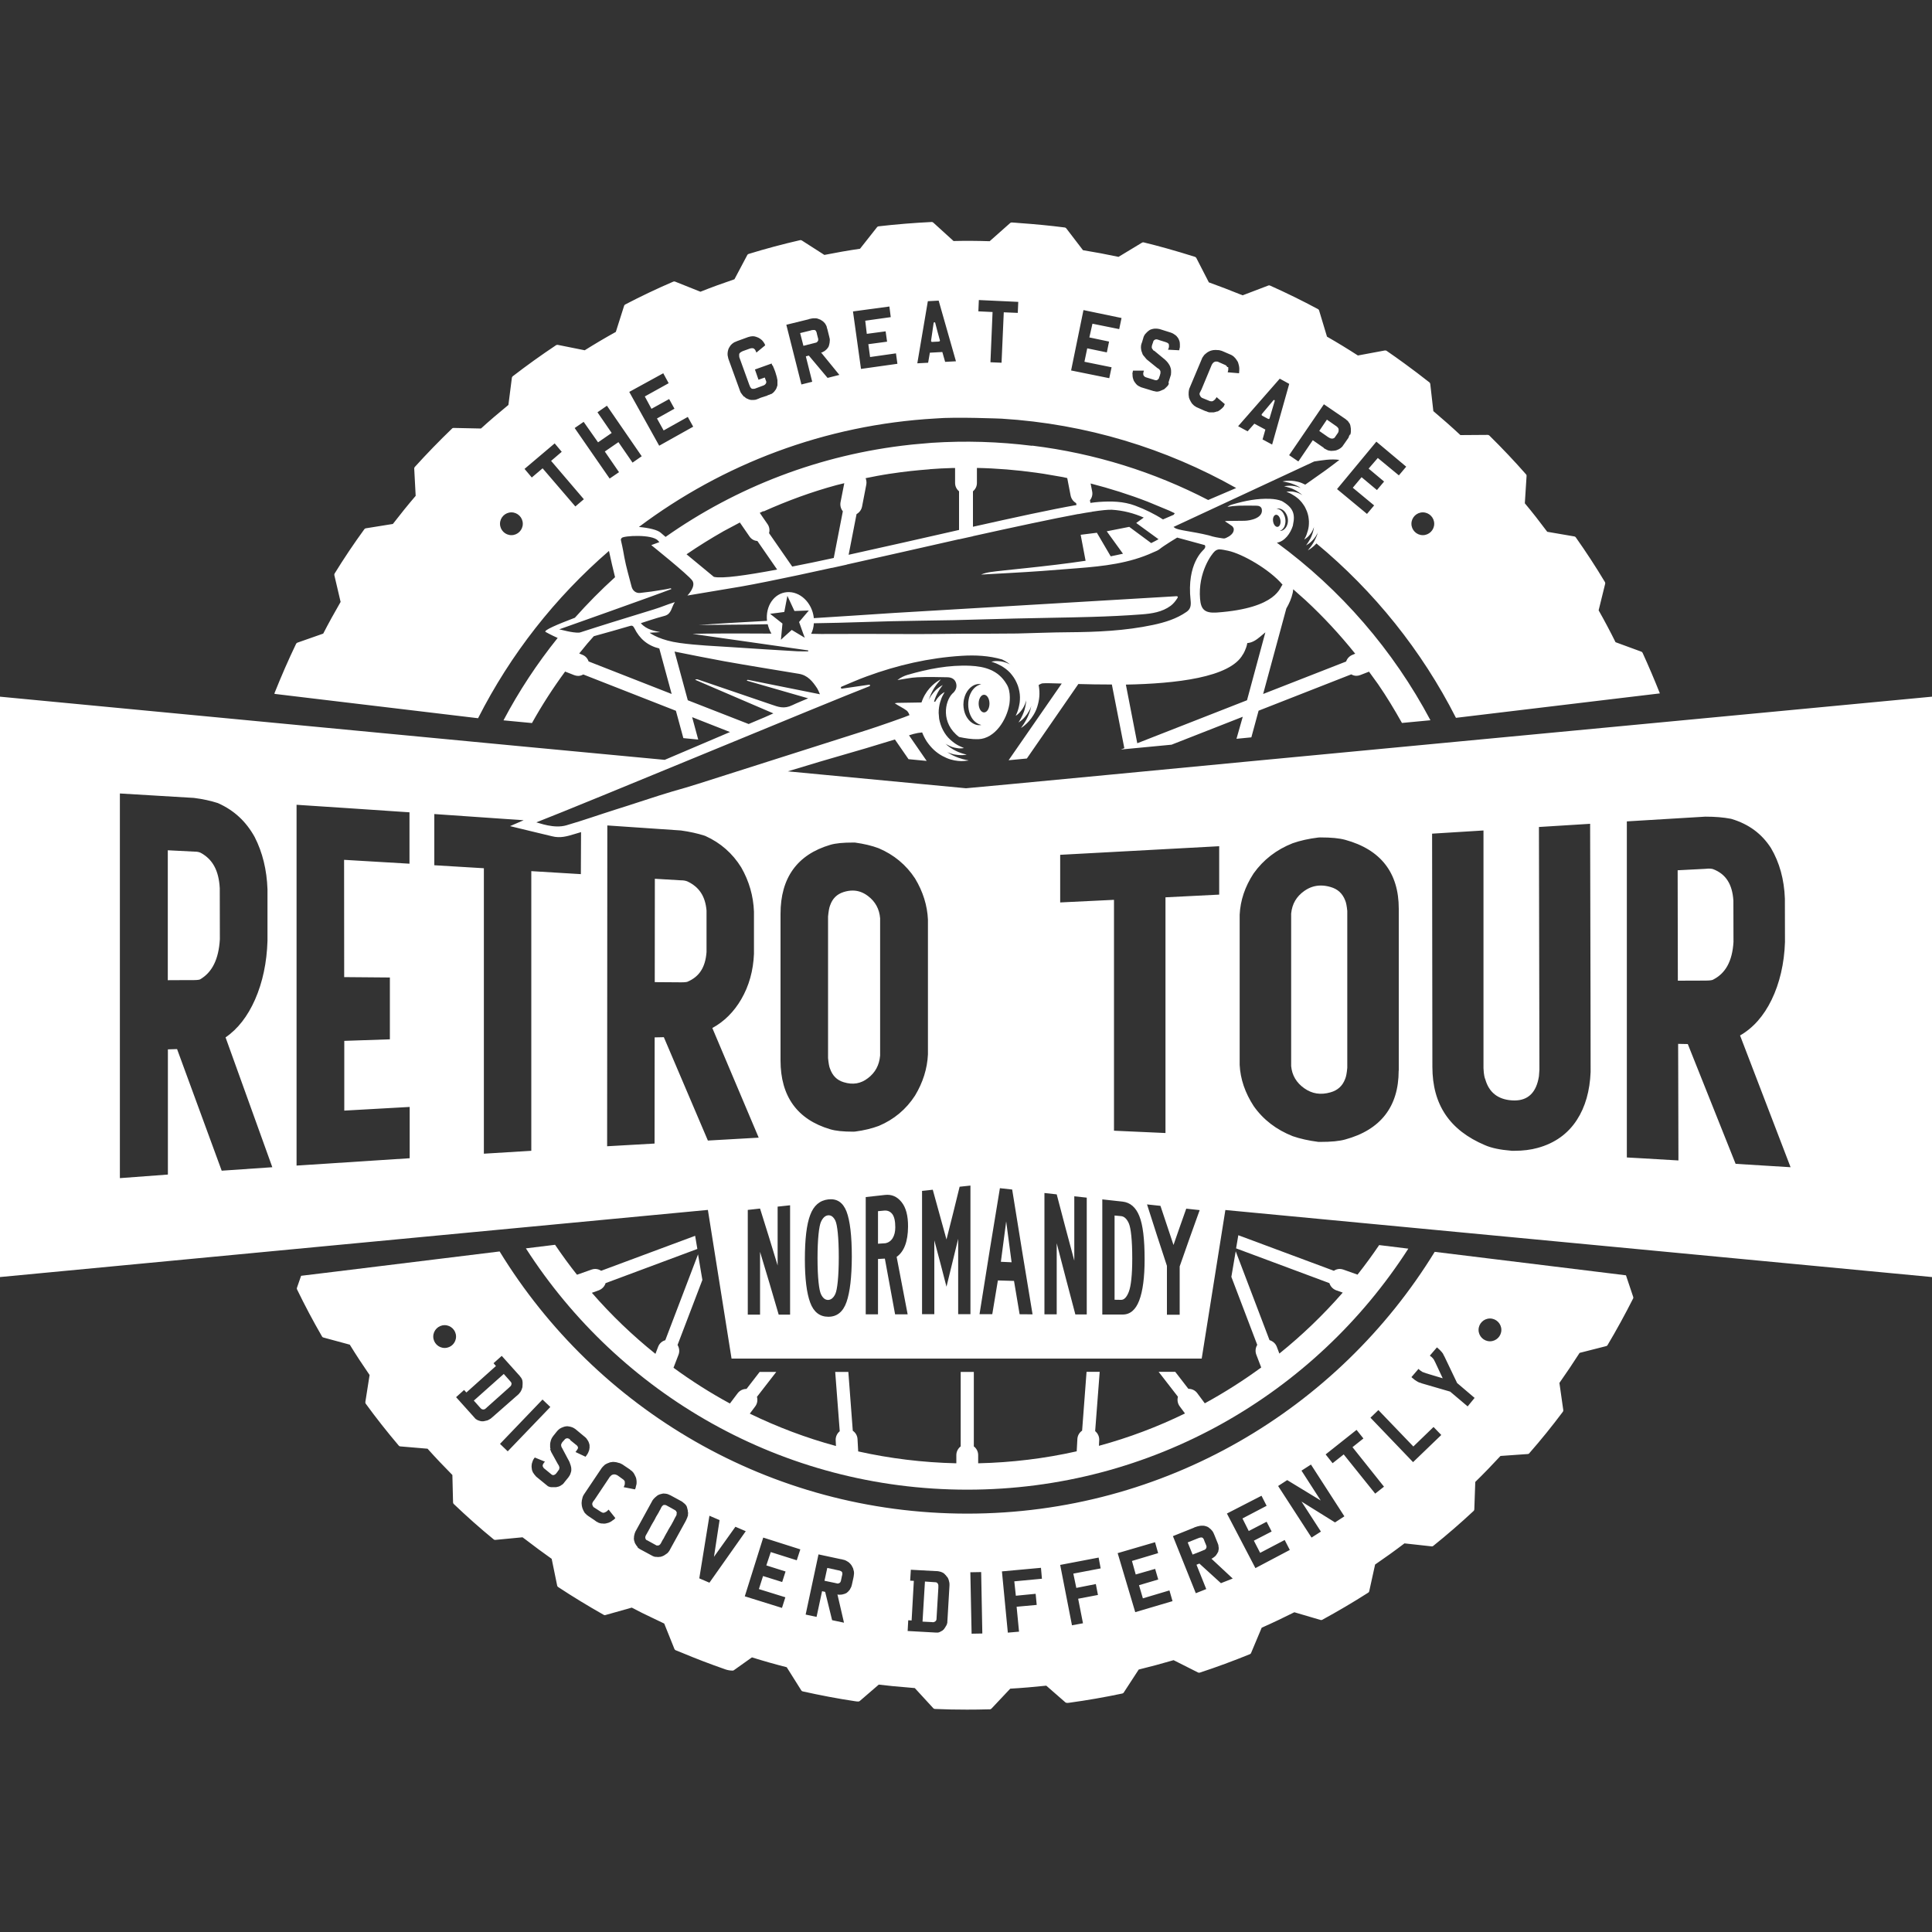 <?xml version="1.0" encoding="utf-8"?>
<!-- Generator: Adobe Illustrator 28.1.0, SVG Export Plug-In . SVG Version: 6.00 Build 0)  -->
<svg version="1.1" id="Calque_1" xmlns="http://www.w3.org/2000/svg" xmlns:xlink="http://www.w3.org/1999/xlink" x="0px" y="0px"
	 viewBox="0 0 200 200" style="enable-background:new 0 0 200 200;" xml:space="preserve">
<rect x="0" y="0" width="200" height="200" fill="#333333" stroke="none"/>
<style type="text/css">
	.st0{fill:#FFFFFF;}
</style>
<g>
	<polygon class="st0" points="87.2,162.85 87.19,162.83 87.19,162.81 87.19,162.79 87.18,162.78 87.17,162.76 87.16,162.74 
		87.15,162.72 87.14,162.71 87.13,162.7 87.11,162.68 87.1,162.68 87.08,162.66 87.07,162.65 87.03,162.64 87,162.62 86.98,162.61 
		86.96,162.6 86.92,162.59 86.88,162.58 86.83,162.57 86.81,162.56 86.79,162.56 86.76,162.55 86.74,162.55 85.64,162.31 
		85.35,163.64 86.5,163.88 86.52,163.89 86.54,163.89 86.56,163.9 86.59,163.9 86.63,163.91 86.65,163.92 86.68,163.92 
		86.69,163.93 86.71,163.92 86.72,163.92 86.73,163.93 86.75,163.92 86.76,163.92 86.78,163.92 86.8,163.92 86.8,163.91 
		86.81,163.91 86.81,163.91 86.82,163.9 86.84,163.9 86.86,163.89 86.89,163.87 86.9,163.87 86.92,163.86 86.93,163.85 
		86.93,163.85 86.95,163.84 86.95,163.83 86.95,163.83 86.96,163.83 86.97,163.81 86.97,163.81 86.99,163.79 86.99,163.78 
		87.01,163.76 87.01,163.75 87.01,163.75 87.02,163.74 87.02,163.73 87.02,163.73 87.02,163.72 87.02,163.72 87.03,163.71 
		87.03,163.7 87.04,163.68 87.04,163.67 87.05,163.67 87.05,163.66 87.05,163.66 87.05,163.64 87.06,163.62 87.06,163.62 
		87.06,163.61 87.06,163.61 87.06,163.61 87.06,163.6 87.06,163.59 87.07,163.57 87.07,163.56 87.16,163.13 87.16,163.12 
		87.17,163.11 87.17,163.1 87.17,163.09 87.17,163.09 87.18,163.08 87.18,163.07 87.18,163.06 87.18,163.05 87.19,163.04 
		87.19,163.04 87.19,163.04 87.19,163.02 87.19,163.01 87.19,163 87.19,162.99 87.2,162.97 87.19,162.96 87.19,162.96 87.19,162.95 
		87.2,162.94 87.2,162.94 87.2,162.92 87.2,162.9 87.2,162.9 87.2,162.89 87.2,162.88 87.2,162.87 	"/>
	<polygon class="st0" points="52.95,143.2 52.95,143.19 52.94,143.17 52.94,143.15 52.93,143.14 52.92,143.12 52.91,143.1 
		52.9,143.09 52.89,143.07 52.88,143.06 52.87,143.04 52.85,143.03 52.85,143.02 52.84,143.01 52.15,142.23 49.05,144.99 
		49.72,145.74 49.72,145.74 49.73,145.75 49.74,145.76 49.77,145.79 49.78,145.81 49.8,145.82 49.82,145.83 49.83,145.85 
		49.85,145.85 49.86,145.87 49.88,145.87 49.9,145.88 49.91,145.89 49.93,145.89 49.95,145.9 49.97,145.9 49.99,145.91 50,145.91 
		50.01,145.91 50.02,145.91 50.03,145.91 50.04,145.91 50.06,145.91 50.08,145.9 50.1,145.9 50.12,145.9 50.14,145.89 50.16,145.88 
		50.18,145.88 50.19,145.87 50.21,145.86 50.22,145.85 50.24,145.84 50.25,145.83 50.26,145.83 50.26,145.82 50.26,145.82 
		50.27,145.81 50.28,145.81 50.28,145.81 50.29,145.79 50.3,145.79 50.3,145.79 50.31,145.78 50.33,145.76 50.34,145.76 
		50.35,145.75 50.36,145.74 50.38,145.72 50.39,145.7 50.4,145.69 50.42,145.68 50.43,145.67 52.69,143.65 52.72,143.62 
		52.74,143.6 52.76,143.58 52.78,143.56 52.8,143.55 52.81,143.54 52.82,143.53 52.83,143.52 52.84,143.51 52.85,143.5 52.85,143.5 
		52.86,143.49 52.87,143.47 52.89,143.45 52.9,143.43 52.91,143.41 52.92,143.39 52.93,143.36 52.94,143.34 52.94,143.33 
		52.94,143.3 52.95,143.28 52.95,143.27 52.95,143.25 52.95,143.23 52.95,143.22 	"/>
	<path class="st0" d="M62.69,132.83l9.5-3.54l-0.23-1.36l-9.73,3.62c-0.18-0.12-0.4-0.19-0.62-0.19c-0.12,0-0.25,0.02-0.38,0.07
		l-1.5,0.53c-0.8-1-1.55-2.04-2.27-3.1l-3.02,0.37c9.65,15.03,26.5,24.98,45.69,24.98c19.17,0,36.01-9.94,45.66-24.95l-3.02-0.37
		c-0.71,1.05-1.46,2.07-2.24,3.06l-1.46-0.52c-0.12-0.04-0.25-0.07-0.38-0.07c-0.22,0-0.43,0.07-0.61,0.19l-9.89-3.68l-0.23,1.36
		l9.66,3.6c0.1,0.33,0.35,0.61,0.7,0.74l0.68,0.24c-2,2.29-4.19,4.4-6.56,6.31l-0.27-0.71c-0.13-0.34-0.42-0.58-0.75-0.68l-3.5-9.2
		l-0.45,2.65l2.68,7.04c-0.18,0.29-0.23,0.66-0.1,1.01l0.51,1.33c-1.86,1.36-3.81,2.6-5.84,3.71l-0.78-1.05
		c-0.22-0.3-0.56-0.45-0.91-0.45h-0.01l-1.36-1.76h-1.72l2,2.58c-0.09,0.33-0.04,0.69,0.18,0.99l0.55,0.74
		c-2.83,1.38-5.81,2.51-8.91,3.35l0.03-0.58c0.02-0.38-0.15-0.72-0.42-0.94l0.47-6.14h-1.36l-0.46,6.09
		c-0.28,0.19-0.47,0.5-0.49,0.86l-0.07,1.28c-3.29,0.74-6.7,1.16-10.2,1.24v-0.85c0-0.37-0.18-0.7-0.45-0.9v-7.71h-1.36v7.71
		c-0.27,0.21-0.45,0.53-0.45,0.9v0.85c-3.49-0.08-6.88-0.5-10.16-1.23l-0.07-1.28c-0.02-0.36-0.21-0.67-0.49-0.86l-0.46-6.09h-1.36
		l0.47,6.14c-0.27,0.22-0.44,0.56-0.42,0.94l0.03,0.59c-3.1-0.84-6.08-1.97-8.92-3.35l0.56-0.75c0.22-0.29,0.27-0.66,0.18-0.99
		l2-2.58h-1.72l-1.36,1.76h-0.01c-0.35,0-0.69,0.16-0.91,0.45l-0.8,1.06c-2.03-1.1-3.98-2.34-5.84-3.7l0.52-1.35
		c0.13-0.34,0.08-0.71-0.1-1.01l2.57-6.73l-0.45-2.65l-3.39,8.89c-0.33,0.09-0.61,0.33-0.74,0.68l-0.28,0.73
		c-2.38-1.91-4.58-4.02-6.58-6.32l0.7-0.25C62.34,133.44,62.59,133.16,62.69,132.83z"/>
	<path class="st0" d="M70.06,156.63l0-0.02v-0.02l-0.01-0.02l0-0.02l-0.01-0.02l-0.01-0.02l-0.01-0.01l0-0.01l0-0.01L70,156.47
		L70,156.45l-0.01-0.02l-0.02-0.02l-0.01-0.01l-0.01-0.01l-0.01-0.01l-0.01-0.01l-0.01-0.01l-0.01-0.01
		c-0.14-0.08-0.29-0.17-0.44-0.25c-0.15-0.08-0.29-0.16-0.44-0.24l-0.01-0.01l-0.01,0l0,0l-0.01,0l-0.01-0.01l-0.01-0.01l-0.01,0
		l-0.03-0.02l-0.02,0l-0.04-0.01l-0.02,0l-0.02-0.01l-0.01,0l-0.02,0l-0.03,0l-0.02,0l-0.01,0l-0.02,0l-0.02,0l-0.01,0l-0.01,0.01
		l-0.02,0.01l-0.01,0.01l-0.01,0.01l-0.02,0.01l-0.03,0.02l-0.03,0.03l-0.01,0.01l-0.01,0.01l-0.02,0.02l-0.01,0.02l-0.01,0l0,0l0,0
		l0,0.01l-0.01,0.02l-0.01,0.02l-0.01,0.01l-0.01,0.02l-0.01,0.01l-0.01,0.02l-0.01,0.02l-0.01,0.02l-0.01,0.02l-0.01,0.02
		l-0.01,0.02l-0.01,0.03l-0.01,0.02l-0.02,0.03l-0.01,0.03l-0.02,0.03l-0.02,0.03l-0.02,0.04l-0.02,0.03l-0.02,0.04l-0.02,0.04
		l-0.02,0.04l-0.02,0.04l-0.02,0.04l-0.03,0.04l-0.02,0.04l-0.03,0.05l-0.03,0.05l-0.03,0.05l-0.06,0.1l-0.03,0.05l-0.03,0.05
		l-0.03,0.06l-0.03,0.06l-0.03,0.06l-0.03,0.06l-0.03,0.06l-0.04,0.06l-0.03,0.06l-0.04,0.07l-0.04,0.06l-0.04,0.07l-0.04,0.07
		l-0.04,0.07l-0.04,0.07l-0.04,0.07l-0.04,0.08l-0.04,0.07l-0.04,0.08l-0.04,0.08l-0.05,0.08l-0.04,0.08l-0.04,0.08l-0.05,0.08
		L67,158.69l-0.05,0.09l-0.07,0.12l-0.01,0.02l-0.01,0.02l-0.02,0.04l-0.02,0.04l0,0.02l-0.01,0.02l0,0.02v0.02l-0.01,0.02l0,0.04
		v0.02l0,0.02l0,0.02l0.01,0.02l0.01,0.02l0,0.02l0.01,0.02l0.01,0.01l0.01,0.02l0,0.01l0.01,0.01l0,0.01l0,0.01l0.01,0.01l0,0.01
		l0,0l0.01,0.01l0,0l0.01,0.01l0.01,0l0,0l0,0l0,0l0,0l0.01,0l0.01,0.01l0,0l0.02,0.01l0.01,0l0.01,0.01l0.03,0.01l0.02,0.01
		l0.89,0.49l0.02,0.01l0,0l0.01,0l0,0l0,0l0,0l0.01,0.01l0.01,0.01l0.01,0.01l0.02,0l0.02,0l0.02,0l0.02,0h0.02l0.01,0h0.01l0.01,0
		h0.01l0.01,0h0.01l0.01,0l0.01,0l0.01,0l0.01,0l0.01-0.01l0.01,0l0.01-0.01l0.01,0l0.01-0.01l0.01,0l0.02-0.01l0.02-0.01l0.03-0.03
		l0.02-0.01l0,0l0-0.01l0.01-0.01l0.01-0.01l0.02-0.01l0.01-0.01l0-0.01l0,0l0-0.01l0.01,0l0.01-0.02l0.01-0.01l0.01-0.02l0.01-0.01
		l0.01-0.02l0.01-0.02l0.01-0.02l0.02-0.03l0-0.01l0.03-0.05l0.01-0.02l0.01-0.02l0.01-0.02l0.01-0.02l0.04-0.07l0.03-0.06
		l0.02-0.03l0.02-0.03l0.02-0.03l0.02-0.03l0.04-0.07l0.02-0.04l0.02-0.04l0.02-0.04l0.02-0.04l0.02-0.04l0.02-0.04l0.03-0.04
		l0.02-0.04l0.05-0.1l0.03-0.05l0.03-0.05l0.03-0.05l0.03-0.05l0.03-0.06l0.03-0.05l0.03-0.06l0.03-0.06l0.03-0.05l0.04-0.07
		l0.04-0.06l0.03-0.06l0.04-0.06l0.04-0.07l0.04-0.06l0.04-0.07l0.04-0.07l0.04-0.07l0.04-0.08l0.08-0.14l0.04-0.08l0.04-0.08
		l0.04-0.08l0.04-0.08l0.04-0.08l0.05-0.08l0,0l0.02-0.04l0.02-0.04l0.02-0.04l0.02-0.03l0.02-0.04l0-0.02l0.01-0.02v-0.02l0-0.02
		l0-0.02l0-0.02v-0.02l0-0.02L70.06,156.63z"/>
	<polygon class="st0" points="97.14,164.13 97.14,164.12 97.14,164.12 97.13,164.09 97.13,164.06 97.13,164.04 97.12,164.03 
		97.11,164 97.1,163.97 97.09,163.96 97.08,163.95 97.07,163.92 97.06,163.9 97.05,163.89 97.03,163.88 97.02,163.86 97.01,163.86 
		97,163.85 96.98,163.84 96.97,163.83 96.96,163.82 96.94,163.81 96.92,163.81 96.9,163.8 96.89,163.8 96.87,163.8 96.85,163.79 
		96.83,163.79 96.81,163.79 96.79,163.79 96.78,163.79 95.75,163.72 95.5,167.87 96.5,167.92 96.51,167.92 96.52,167.93 
		96.53,167.93 96.55,167.93 96.58,167.93 96.6,167.93 96.62,167.93 96.64,167.92 96.66,167.92 96.7,167.91 96.71,167.91 
		96.71,167.9 96.73,167.89 96.75,167.89 96.77,167.88 96.79,167.86 96.81,167.85 96.82,167.84 96.83,167.83 96.84,167.83 
		96.85,167.82 96.85,167.82 96.87,167.8 96.88,167.79 96.89,167.77 96.9,167.76 96.91,167.74 96.92,167.71 96.93,167.7 
		96.93,167.68 96.94,167.66 96.94,167.65 96.94,167.63 96.95,167.61 96.95,167.6 96.95,167.6 96.95,167.59 96.95,167.58 
		96.95,167.58 96.95,167.58 96.95,167.57 96.95,167.56 96.95,167.55 96.95,167.54 96.95,167.53 96.95,167.52 96.95,167.51 
		96.95,167.5 96.95,167.48 96.95,167.47 96.96,167.44 96.96,167.42 96.96,167.41 96.96,167.39 96.96,167.37 97.14,164.34 
		97.13,164.3 97.14,164.27 97.14,164.25 97.14,164.22 97.14,164.19 97.14,164.18 97.14,164.17 97.14,164.16 97.14,164.14 	"/>
	<polygon class="st0" points="124.9,160.11 124.89,160.1 124.9,160.09 124.89,160.08 124.89,160.08 124.89,160.07 124.89,160.07 
		124.89,160.06 124.89,160.05 124.89,160.04 124.88,160.02 124.88,160.01 124.88,160.01 124.87,160 124.87,160 124.87,159.98 
		124.86,159.97 124.86,159.96 124.86,159.96 124.86,159.95 124.85,159.95 124.85,159.95 124.85,159.94 124.85,159.93 124.84,159.91 
		124.67,159.5 124.67,159.49 124.67,159.49 124.66,159.48 124.66,159.47 124.66,159.46 124.66,159.46 124.66,159.45 124.66,159.44 
		124.65,159.44 124.65,159.43 124.65,159.42 124.64,159.41 124.64,159.41 124.64,159.41 124.64,159.39 124.63,159.39 124.63,159.38 
		124.62,159.36 124.61,159.35 124.61,159.34 124.6,159.33 124.6,159.33 124.6,159.32 124.58,159.3 124.58,159.29 124.57,159.28 
		124.57,159.28 124.57,159.27 124.56,159.26 124.55,159.24 124.53,159.23 124.52,159.22 124.51,159.2 124.49,159.2 124.48,159.19 
		124.47,159.18 124.45,159.17 124.42,159.16 124.4,159.16 124.38,159.16 124.37,159.16 124.35,159.15 124.33,159.16 124.29,159.16 
		124.25,159.17 124.23,159.17 124.21,159.18 124.17,159.19 124.13,159.2 124.09,159.22 124.06,159.23 124.04,159.23 124.02,159.24 
		124,159.25 122.95,159.67 123.46,160.93 124.54,160.5 124.56,160.49 124.58,160.48 124.6,160.47 124.63,160.46 124.65,160.45 
		124.69,160.44 124.72,160.43 124.73,160.42 124.74,160.41 124.75,160.4 124.76,160.4 124.77,160.39 124.78,160.38 124.79,160.36 
		124.81,160.35 124.81,160.35 124.82,160.35 124.81,160.34 124.82,160.33 124.83,160.32 124.85,160.3 124.86,160.27 124.87,160.26 
		124.88,160.24 124.88,160.23 124.88,160.22 124.89,160.2 124.89,160.2 124.89,160.19 124.89,160.18 124.89,160.17 124.9,160.17 
		124.9,160.15 124.9,160.13 	"/>
	<polygon class="st0" points="84.3,35.51 84.32,35.51 84.34,35.5 84.36,35.5 84.39,35.49 84.41,35.48 84.43,35.48 84.46,35.47 
		84.48,35.47 84.49,35.46 84.51,35.46 84.52,35.45 84.53,35.44 84.54,35.44 84.56,35.43 84.57,35.42 84.58,35.41 84.59,35.4 
		84.59,35.4 84.59,35.4 84.61,35.37 84.63,35.36 84.64,35.33 84.65,35.32 84.67,35.3 84.67,35.29 84.68,35.29 84.69,35.27 
		84.69,35.27 84.68,35.26 84.69,35.26 84.69,35.25 84.69,35.24 84.7,35.24 84.7,35.22 84.7,35.2 84.7,35.18 84.7,35.17 84.7,35.16 
		84.7,35.15 84.7,35.14 84.7,35.14 84.7,35.14 84.7,35.13 84.7,35.12 84.7,35.11 84.7,35.09 84.7,35.08 84.7,35.08 84.7,35.07 
		84.7,35.07 84.69,35.04 84.69,35.03 84.69,35.03 84.69,35.02 84.69,35.02 84.68,35.02 84.68,35.01 84.68,35.01 84.68,34.99 
		84.67,34.98 84.67,34.97 84.56,34.54 84.56,34.54 84.56,34.53 84.56,34.52 84.55,34.5 84.56,34.5 84.55,34.49 84.55,34.49 
		84.55,34.48 84.55,34.47 84.55,34.46 84.55,34.45 84.55,34.45 84.54,34.43 84.53,34.43 84.53,34.42 84.53,34.42 84.53,34.4 
		84.52,34.39 84.52,34.38 84.52,34.37 84.51,34.37 84.51,34.36 84.51,34.36 84.51,34.35 84.5,34.34 84.49,34.32 84.49,34.31 
		84.49,34.31 84.47,34.27 84.46,34.26 84.45,34.24 84.44,34.23 84.43,34.22 84.41,34.21 84.4,34.2 84.39,34.19 84.37,34.18 
		84.36,34.17 84.34,34.17 84.32,34.16 84.31,34.16 84.29,34.16 84.27,34.16 84.23,34.16 84.19,34.16 84.17,34.16 84.15,34.16 
		84.11,34.17 84.06,34.17 84.02,34.18 83.98,34.19 83.95,34.2 83.93,34.21 82.83,34.48 83.17,35.8 	"/>
	<polygon class="st0" points="96.39,35.32 96.39,35.32 96.39,35.33 96.4,35.33 96.4,35.34 96.41,35.34 96.41,35.35 96.41,35.36 
		96.42,35.37 96.43,35.37 96.44,35.38 96.44,35.39 96.45,35.39 96.46,35.39 96.47,35.39 96.49,35.39 96.5,35.39 96.51,35.39 
		96.52,35.39 96.54,35.39 96.55,35.39 96.56,35.39 96.57,35.39 96.58,35.39 96.59,35.39 96.6,35.39 96.61,35.39 96.63,35.39 
		96.66,35.38 96.67,35.38 96.69,35.38 96.71,35.38 96.73,35.38 96.77,35.38 96.79,35.38 96.82,35.38 96.87,35.37 96.89,35.37 
		96.92,35.37 96.95,35.37 96.98,35.37 97.01,35.37 97.05,35.37 97.11,35.36 97.12,35.36 97.13,35.36 97.15,35.36 97.16,35.36 
		97.17,35.36 97.19,35.35 97.2,35.35 97.22,35.35 97.23,35.35 97.24,35.34 97.24,35.34 97.25,35.34 97.26,35.33 97.27,35.33 
		97.27,35.32 97.28,35.31 97.28,35.31 97.29,35.3 97.29,35.29 97.3,35.28 97.3,35.28 97.3,35.27 97.3,35.27 97.3,35.27 97.3,35.24 
		97.05,34.33 96.81,33.41 96.79,33.39 96.78,33.38 96.77,33.37 96.76,33.36 96.74,33.36 96.74,33.36 96.73,33.36 96.72,33.36 
		96.71,33.37 96.69,33.37 96.68,33.38 96.67,33.39 96.67,33.4 96.66,33.4 96.66,33.41 96.65,33.42 96.65,33.43 96.38,35.29 
		96.39,35.31 	"/>
	<polygon class="st0" points="130.61,42.94 130.6,42.94 130.61,42.95 130.61,42.97 130.61,42.97 130.62,42.98 130.62,42.99 
		130.62,43 130.62,43 130.63,43.01 130.65,43.02 130.66,43.03 130.67,43.03 130.68,43.04 130.69,43.05 130.7,43.05 130.72,43.06 
		130.72,43.06 130.73,43.07 130.74,43.07 130.75,43.08 130.76,43.08 130.77,43.09 130.8,43.1 130.81,43.11 130.83,43.12 
		130.84,43.13 130.86,43.14 130.9,43.16 130.92,43.17 130.94,43.18 130.98,43.21 131.03,43.23 131.05,43.24 131.08,43.26 
		131.11,43.27 131.14,43.29 131.2,43.32 131.21,43.33 131.21,43.33 131.23,43.34 131.25,43.35 131.26,43.35 131.28,43.36 
		131.29,43.37 131.3,43.37 131.31,43.37 131.32,43.37 131.33,43.37 131.34,43.37 131.35,43.37 131.35,43.37 131.37,43.37 
		131.37,43.37 131.38,43.36 131.39,43.36 131.39,43.35 131.4,43.35 131.4,43.35 131.41,43.34 131.41,43.33 131.42,43.32 
		131.69,42.41 131.96,41.5 131.96,41.48 131.96,41.46 131.95,41.45 131.94,41.43 131.93,41.42 131.93,41.42 131.92,41.42 
		131.91,41.41 131.9,41.41 131.88,41.41 131.87,41.41 131.86,41.41 131.84,41.42 131.83,41.42 131.83,41.43 131.82,41.44 
		130.61,42.88 130.61,42.9 130.61,42.91 130.6,42.92 130.6,42.92 	"/>
	<polygon class="st0" points="137.49,45.25 137.49,45.25 137.5,45.25 137.5,45.26 137.52,45.27 137.53,45.27 137.56,45.29 
		137.57,45.3 137.58,45.3 137.59,45.31 137.62,45.32 137.63,45.33 137.63,45.33 137.63,45.34 137.64,45.34 137.64,45.34 
		137.65,45.34 137.65,45.34 137.67,45.35 137.69,45.36 137.7,45.36 137.7,45.36 137.71,45.37 137.72,45.37 137.73,45.38 
		137.74,45.38 137.74,45.38 137.75,45.38 137.75,45.38 137.76,45.38 137.77,45.38 137.79,45.39 137.8,45.39 137.83,45.39 
		137.83,45.4 137.85,45.4 137.86,45.4 137.88,45.4 137.9,45.4 137.91,45.4 137.92,45.4 137.93,45.39 137.93,45.4 137.94,45.4 
		137.95,45.4 137.97,45.39 137.98,45.39 137.98,45.39 138,45.39 138.02,45.38 138.03,45.38 138.03,45.38 138.04,45.38 138.04,45.37 
		138.06,45.37 138.07,45.36 138.09,45.35 138.11,45.34 138.12,45.34 138.12,45.33 138.13,45.33 138.14,45.32 138.15,45.32 
		138.15,45.31 138.16,45.31 138.17,45.29 138.17,45.28 138.18,45.28 138.18,45.28 138.19,45.27 138.19,45.27 138.19,45.26 
		138.51,44.8 138.53,44.77 138.53,44.75 138.54,44.73 138.55,44.71 138.55,44.69 138.56,44.67 138.57,44.65 138.57,44.63 
		138.57,44.61 138.57,44.57 138.58,44.55 138.58,44.52 138.57,44.5 138.57,44.48 138.57,44.43 138.57,44.41 138.56,44.38 
		138.55,44.36 138.54,44.34 138.53,44.32 138.51,44.29 138.5,44.28 138.49,44.27 138.47,44.24 138.45,44.22 138.43,44.2 
		138.42,44.19 138.4,44.18 138.37,44.15 138.34,44.12 138.31,44.1 138.28,44.08 138.26,44.07 138.24,44.05 138.23,44.05 
		137.36,43.44 136.57,44.61 137.47,45.24 	"/>
	<path class="st0" d="M169.07,134.26l-0.75-2.24l-2.93-0.36l-16.87-2.07c-9.98,16.26-27.91,27.1-48.39,27.1
		c-20.49,0-38.44-10.86-48.41-27.14l-16.85,2.07l-3.7,0.45l-0.43,1.24c-0.02,0.06-0.02,0.12,0.01,0.17c0.8,1.65,1.67,3.29,2.59,4.88
		c0.03,0.05,0.08,0.09,0.14,0.1l2.73,0.74c0.63,1.03,1.32,2.08,2.05,3.14l-0.44,2.8c-0.01,0.06,0.01,0.12,0.04,0.17
		c1.08,1.48,2.23,2.94,3.42,4.34c0.04,0.05,0.09,0.08,0.15,0.08l2.83,0.24c0.83,0.93,1.7,1.84,2.57,2.72l0.07,2.84
		c0,0.06,0.03,0.12,0.07,0.16c1.33,1.27,2.72,2.51,4.14,3.67c0.04,0.04,0.1,0.05,0.16,0.05l2.82-0.27c0.1,0.08,0.2,0.15,0.3,0.22
		c0.88,0.68,1.79,1.35,2.72,2.01l0.57,2.78c0.01,0.06,0.05,0.11,0.1,0.14c1.53,1.01,3.13,1.98,4.72,2.88
		c0.05,0.03,0.12,0.04,0.17,0.02l2.73-0.77c0.7,0.37,1.42,0.73,2.15,1.07c0.4,0.2,0.81,0.39,1.21,0.58l1.06,2.64
		c0.02,0.05,0.07,0.1,0.12,0.12c0.22,0.09,0.45,0.18,0.67,0.27c1.43,0.6,2.9,1.16,4.36,1.67c0.05,0.01,0.09,0.03,0.14,0.05
		c0.24,0.08,0.48,0.12,0.73,0.12c0.02,0,0.05,0,0.07-0.01c0.02-0.01,0.04-0.02,0.06-0.03l1.87-1.33c1.21,0.38,2.42,0.72,3.6,1.02
		l1.51,2.4c0.03,0.05,0.08,0.09,0.14,0.1c1.79,0.4,3.62,0.75,5.43,1.02c0.12,0.02,0.23,0.03,0.34,0.03c0.05,0,0.1-0.02,0.15-0.06
		l1.96-1.69c0.96,0.12,1.95,0.21,2.95,0.29c0.26,0.02,0.52,0.05,0.78,0.07l1.92,2.09c0.04,0.04,0.1,0.07,0.16,0.07
		c1.1,0.05,2.22,0.07,3.32,0.07c0.73,0,1.47-0.01,2.21-0.03l0.16,0c0.06,0,0.12-0.03,0.16-0.07l1.95-2.07
		c1.23-0.07,2.48-0.18,3.73-0.31l1.97,1.72c0.12,0.1,0.3,0.06,0.46,0.04c1.82-0.25,3.65-0.57,5.45-0.95
		c0.06-0.01,0.11-0.05,0.14-0.1l1.55-2.38c1.19-0.29,2.41-0.62,3.61-0.97l2.54,1.28c0.05,0.02,0.12,0.03,0.17,0.01
		c1.74-0.57,3.49-1.22,5.19-1.91c0.06-0.02,0.1-0.07,0.12-0.12l1.1-2.62c1.15-0.51,2.28-1.05,3.38-1.6l2.72,0.8
		c0.06,0.02,0.12,0.01,0.17-0.02c1.61-0.88,3.21-1.82,4.76-2.81c0.05-0.03,0.09-0.08,0.1-0.14l0.61-2.77
		c1.01-0.69,2.04-1.43,3.04-2.19l2.82,0.31c0.06,0.01,0.12-0.01,0.16-0.05c1.43-1.15,2.84-2.37,4.18-3.62
		c0.04-0.04,0.07-0.1,0.07-0.16l0.1-2.84c0.89-0.87,1.76-1.77,2.61-2.69l2.83-0.2c0.06,0,0.12-0.03,0.15-0.08
		c1.21-1.38,2.38-2.83,3.48-4.3c0.03-0.05,0.05-0.11,0.04-0.17l-0.4-2.81c0.72-1.02,1.42-2.07,2.09-3.11l2.75-0.7
		c0.06-0.01,0.11-0.05,0.14-0.1c0.94-1.58,1.83-3.21,2.66-4.85C169.08,134.38,169.09,134.32,169.07,134.26z M46.03,139.54
		c-0.65,0-1.18-0.53-1.18-1.18c0-0.65,0.53-1.18,1.18-1.18s1.18,0.53,1.18,1.18C47.21,139.01,46.69,139.54,46.03,139.54z
		 M50.97,146.71l-0.02,0.01l-0.02,0.02l-0.03,0.03l-0.03,0.03l-0.02,0.01l-0.02,0.02l-0.02,0.01l-0.01,0.01l-0.01,0.01l-0.02,0.01
		l-0.02,0.01l-0.04,0.03l-0.04,0.02l-0.02,0.01l-0.02,0.01l-0.02,0.01l-0.01,0.01h0l-0.01,0l-0.04,0.02L50.55,147l-0.02,0.01
		l-0.02,0.01l-0.07,0.02l-0.01,0h-0.01l0,0l-0.02,0.01l-0.02,0.01h-0.02l-0.05,0.01l-0.02,0.01l-0.02,0l-0.04,0.01l-0.04,0.01
		l-0.02,0l-0.02,0.01l-0.04,0.01h-0.04l-0.02,0.01h-0.06l-0.02,0l-0.01,0l-0.01,0l-0.01,0H49.9l-0.04,0h-0.02l-0.02-0.01h-0.04
		l-0.02-0.01h-0.02l-0.04-0.01l-0.04-0.01l-0.01-0.01h-0.01l-0.02-0.01l-0.04-0.01l-0.04-0.01l-0.02-0.01l-0.01,0l-0.01-0.01
		l-0.04-0.01l-0.04-0.02l-0.03-0.02l-0.02-0.01l-0.02-0.01l-0.01-0.01l-0.03-0.02l-0.02-0.01l-0.02-0.01l-0.02-0.01l-0.01-0.01
		l-0.01-0.01h0l0,0l-0.01-0.02l-0.01-0.01l-0.01,0l-0.01-0.01l-0.01-0.01l-0.01-0.01l-0.02-0.03l-0.01-0.01l-1.93-2.15l0.01,0
		l0.82-0.74l0.24,0.26l3.06-2.74l-0.25-0.29l0.85-0.76l1.74,1.94l0.04,0.04l0.04,0.04l0.03,0.04l0.03,0.04l0.03,0.04l0.03,0.04
		l0.03,0.04l0.02,0.02l0.02,0.03l0.01,0.02l0.02,0.03l0.02,0.03l0.02,0.04l0.01,0.04l0.01,0.01l0.01,0.02l0.01,0.04l0.01,0.03
		l0.01,0.03l0,0.04l0.01,0.04l0,0.04l0.01,0.04v0.18l0,0.01l0,0.02v0.04l-0.01,0.04v0.02l0,0l0,0l0,0l0,0.01l0,0.04v0.04l0,0.04
		l-0.01,0.04l0,0.02v0.02l-0.01,0.04l-0.01,0.03l-0.01,0.04l-0.02,0.04l-0.01,0.04l-0.01,0.01l0,0.02L54,143.86l-0.06,0.11
		l-0.02,0.04l-0.02,0.04l-0.02,0.03l-0.02,0.04l-0.05,0.05l-0.04,0.05l-0.02,0.03l-0.02,0.03l-0.02,0.02l-0.03,0.03L50.97,146.71z
		 M52.56,150.24l-0.8-0.77l4.4-4.59l0.81,0.77L52.56,150.24z M59.83,149.83v-0.03l-0.01-0.02l-0.01-0.02l-0.01-0.01l-0.01-0.01
		l-0.01-0.02l0-0.01l-0.01-0.01l-0.01-0.01l-0.02-0.03l-0.05-0.05l-0.01-0.01l-0.01-0.01l-0.02-0.01l-0.01-0.01l-0.01-0.01
		l-0.02-0.01l-0.01-0.01l-0.02-0.01l-0.01-0.01l-0.02-0.02l-0.47-0.38l-0.03-0.03l-0.03-0.03L59,149.01l-0.02-0.02l-0.03-0.02
		l-0.01-0.01l-0.01,0l-0.05-0.03l-0.02-0.01l-0.01,0l-0.03-0.01l-0.02-0.01l-0.01,0h-0.01l-0.02-0.01l-0.02,0l-0.02,0l-0.02,0h-0.02
		l-0.02,0.01l-0.04,0.01l-0.03,0.01l-0.03,0.01l-0.03,0.02l-0.02,0.02l-0.02,0.01l-0.01,0.01l-0.01,0.01l-0.01,0.02l0,0l-0.2,0.22
		l-0.03,0.03l-0.02,0.03l-0.02,0.02l-0.03,0.06l-0.01,0.02l-0.02,0.03l-0.01,0.03l-0.01,0.02l-0.01,0.02l-0.01,0.02l0,0.02v0.07
		l0,0.02v0.01l0,0.01l0.01,0.02l0,0.02v0.01l0,0.01l0,0l0.01,0.02v0.02l0.01,0l0,0.01l0.01,0.02l0.01,0.03v0.01h0v0.01l0.02,0.03
		l0.01,0.01l0,0.01l0.01,0.01l0.01,0.01l0.01,0.01v0l0,0v0.01l0.01,0.01l0,0.01l0,0l0.01,0.01l0,0.01l0,0l0,0l0.01,0.01v0.01h0
		l0.6,1.13l0.03,0.04l0.02,0.05l0.02,0.04l0.01,0.03l0.02,0.02l0.02,0.05l0.01,0.02l0.01,0.03l0.02,0.06l0.01,0.03l0.01,0.03
		l0.02,0.05l0.02,0.06l0.02,0.06l0.01,0.03l0.01,0.03l0.01,0.06l0.01,0.03l0.01,0.03l0.01,0.06v0.06l0.01,0.03l0,0.03l0,0.06v0.06
		l0,0.03l0,0.03l0,0.03l-0.01,0.03l-0.01,0.06l-0.01,0.03l-0.01,0.04l-0.01,0.03l-0.01,0.03l-0.01,0.03l-0.01,0.03l-0.02,0.06
		l-0.01,0.03l-0.01,0.03l-0.02,0.03l-0.02,0.03l-0.01,0.03l-0.02,0.03l-0.02,0.03l-0.02,0.03l-0.02,0.03l-0.02,0.03l-0.02,0.03
		l-0.02,0.03l-0.36,0.44l-0.02,0.03l-0.05,0.06l-0.02,0.03l-0.02,0.02l-0.01,0.01l-0.01,0.02l-0.02,0.02l-0.01,0.01l-0.01,0.01
		l-0.01,0.01l-0.02,0.02l-0.02,0.02l-0.03,0.02l-0.03,0.02l-0.02,0.02h-0.01v0l-0.01,0l-0.01,0.01l-0.03,0.02l-0.02,0.02l-0.03,0.02
		l-0.03,0.02L58,153.81l-0.03,0.02l-0.03,0.01l-0.02,0.02l-0.01,0h-0.01l-0.02,0.01l-0.03,0.01l-0.03,0.01l-0.03,0.01l-0.03,0.01
		l-0.02,0l-0.01,0l-0.03,0.01H57.7l-0.02,0.01l-0.03,0l-0.03,0.01l-0.06,0.01l-0.03,0l-0.03,0h-0.03l-0.02,0h-0.01l-0.07,0l-0.06,0
		h-0.14l-0.02,0h-0.02l-0.03,0l-0.03,0l-0.03,0l-0.03-0.01l-0.03,0l-0.03,0l-0.03-0.01l-0.03-0.01l-0.02-0.01l-0.03-0.01l-0.02-0.01
		l-0.02,0l-0.02-0.01l-0.02-0.01l-0.02-0.01l-0.02-0.01l-0.01-0.01l-0.03-0.02l-0.03-0.03l-0.03-0.02l-0.02-0.02l-0.02-0.01
		l-0.01-0.01l-0.02-0.02l-0.01-0.01h-0.01l-0.02-0.02l-0.98-0.8l-0.01-0.01l-0.03-0.03l-0.03-0.03l-0.02-0.03l-0.03-0.03l-0.02-0.03
		l-0.03-0.03l-0.02-0.03l-0.03-0.03l-0.04-0.06l-0.02-0.03l-0.02-0.03l-0.02-0.03l-0.02-0.02l-0.03-0.06l-0.01-0.03l-0.02-0.03
		l-0.01-0.03l-0.01-0.03l-0.01-0.03l-0.02-0.03l0-0.03l-0.01-0.03l-0.01-0.06l0-0.03l-0.01-0.03l0-0.03l-0.01-0.03l0-0.03v-0.03
		l-0.01-0.06v-0.12l0.01-0.06v-0.03l0-0.03l0.01-0.06l0.01-0.03v-0.03l0.02-0.06l0.01-0.03l0.01-0.03l0.01-0.03l0.01-0.03l0.01-0.03
		l0.01-0.03l0.01-0.03l0.01-0.02l0.01-0.03l0.01-0.02l0.01-0.02l0.01-0.02l0.01-0.02l0.01-0.02l0.01-0.02l0.01-0.01l0.02-0.03
		l0.02-0.03l0.01-0.02l0.01-0.01l0.02-0.02l0.01-0.02l0.01-0.01l0.01-0.02l0.01-0.01l1.05,0.43l-0.03,0.04l-0.03,0.03l-0.01,0.01
		l-0.02,0.02l-0.02,0.03l-0.02,0.03l-0.02,0.03l-0.01,0.02l0,0.01l-0.02,0.03l-0.02,0.03l-0.01,0.03l-0.01,0.02l-0.01,0.03l0,0.02
		l0,0.02v0.02l0,0.01l0,0.01v0.02l0.01,0.02v0.02l0.01,0.02l0.01,0.01l0.01,0.02l0.01,0.02l0.01,0.02l0.01,0.01l0.01,0.02l0.01,0.01
		l0.01,0.02l0.02,0.03l0.01,0.01l0.01,0.01l0.01,0l0.78,0.64l0.02,0.01l0.02,0.01l0.02,0.01l0.01,0.01l0.01,0l0.01,0.01l0.01,0
		l0.01,0l0.02,0h0.01l0.01,0l0.01,0l0,0l0,0h0.03l0.02,0l0.01-0.01h0.01l0.01,0l0.01-0.01l0.02-0.01h0.01l0.01,0l0.01-0.01l0.01,0
		h0.01l0.01-0.01l0,0h0l0.01-0.01l0.02-0.01l0.01-0.01l0.01-0.01l0.01-0.01l0.01-0.01l0.02-0.01l0-0.01l0.01,0v0l0.01-0.01l0,0
		l0.01-0.01l0.01-0.01l0.01-0.01l0-0.01l0.01-0.01l0.01-0.02l0.01-0.01l0.01-0.01l0.01-0.01l0.01-0.01l0.02-0.03l0.01-0.01
		l0.01-0.01l0.01-0.02l0.01-0.01l0.01-0.02l0.01-0.01l0.03-0.04l0-0.01l0.01-0.01l0.01-0.02l0.03-0.04l0.02-0.02l0.01-0.01
		l0.01-0.01l0.01-0.01l0.01-0.02l0.01-0.03l0.01-0.02l0-0.01l0.01-0.02l0-0.01l0.01-0.04l0-0.02v-0.02l0.01-0.02v-0.02l0-0.02v-0.02
		l0-0.02l-0.01-0.02l-0.01-0.03l-0.01-0.02l-0.01-0.03l-0.01-0.03l-0.01-0.03l-0.02-0.03l-0.02-0.04l-0.02-0.03l-0.02-0.03
		l-0.02-0.03l-0.69-1.25l-0.02-0.05l-0.01-0.04l-0.01-0.02l-0.01-0.02l-0.01-0.03l-0.01-0.02l-0.01-0.02l-0.01-0.02l-0.02-0.04
		l-0.01-0.02l-0.01-0.02L57,150.02l-0.01-0.03l-0.01-0.03l-0.01-0.02l-0.01-0.06l0-0.03l-0.01-0.03v-0.03l0-0.02l0-0.03v-0.03
		l0-0.03v-0.03l0-0.03v-0.04l0-0.03v-0.07l0.01-0.07l0.01-0.07l0.01-0.06l0.02-0.06l0.01-0.06l0.02-0.06l0.02-0.06l0.02-0.05
		l0.01-0.03l0.02-0.03l0.01-0.03l0.02-0.03l0.01-0.03l0.02-0.02l0.01-0.03l0.02-0.02l0.02-0.03l0.02-0.03l0.02-0.03l0.02-0.03
		l0.04-0.05l0,0l0.01-0.01l0.31-0.39l0.01-0.01h0l0.04-0.04l0.01-0.01l0-0.01l0.01-0.01l0.01-0.01l0.01-0.02l0.02-0.01l0.01-0.01
		l0.03-0.03l0.01-0.01l0.02-0.02l0.01-0.01l0.02-0.02l0.02-0.01l0.02-0.02l0.02-0.01l0.02-0.02l0.02-0.01l0.02-0.02l0.02-0.02
		l0.03-0.01l0.03-0.01l0.05-0.03l0.03-0.02l0.03-0.01l0.06-0.02l0.03-0.02l0.03-0.01l0.03-0.01l0.03-0.01l0.03-0.01l0.03-0.01
		l0.03-0.01l0.03-0.01l0.03-0.01l0.03,0l0.06-0.01l0.06-0.01h0.17l0.03,0.01h0.03l0.03,0.01l0.03,0l0.06,0.01l0.12,0.03l0.03,0.01
		l0.03,0.01l0.03,0.01l0.03,0.01l0.03,0.01l0.03,0.01l0.03,0.02l0.03,0.01l0.03,0.02l0.03,0.01l0.03,0.02l0.06,0.04l0.03,0.02
		l0.03,0.02l0.03,0.02l0.89,0.74l0.03,0.02l0.03,0.03l0.03,0.02l0.03,0.03l0.02,0.02l0.03,0.02l0.02,0.03l0.03,0.03l0.02,0.02
		l0.02,0.03l0.02,0.03l0.02,0.03l0.02,0.03l0.02,0.03l0.02,0.03l0.02,0.03l0.03,0.05l0.02,0.03l0.01,0.03l0.03,0.06l0.01,0.03
		l0.01,0.03l0.02,0.06l0.01,0.03l0.01,0.03l0.01,0.03l0.01,0.03l0,0.03l0,0.03l0.01,0.03l0,0.03v0.03l0,0.03v0.11l0,0.03l0,0.03
		v0.03l-0.01,0.03l-0.01,0.03v0.03L61,150.06l0,0.03l-0.01,0.03l-0.01,0.01l0,0.01l-0.02,0.05l-0.02,0.06l-0.02,0.05l-0.02,0.05
		l-0.01,0.02l-0.01,0.03l-0.01,0.02l-0.02,0.02l-0.01,0.03h0v0l-0.01,0.02l-0.01,0.02l-0.01,0.03l-0.01,0v0l-0.01,0.01l-0.01,0.02
		l-0.02,0.02l-0.01,0.02l-0.01,0.02l-0.01,0.02l-0.01,0.02l-0.02,0.02l-0.01,0.01l-0.01,0.01l-0.01,0.01l-0.01,0.02l-0.01,0.01
		l-0.01,0.02l-0.01,0.01l-0.01,0.01l-0.01,0.01l-1.04-0.49l0.04-0.04l0.02-0.03l0.01-0.01l0.03-0.04l0.01-0.01l0.03-0.05l0.01-0.02
		l0.02-0.03l0.01-0.02L59.8,150l0.01-0.03l0.01-0.02l0-0.03l0.01-0.02v-0.04l0-0.01L59.83,149.83z M64.56,153.95l0.02-0.04
		l0.02-0.04l0.03-0.08l0.02-0.04l0.01-0.04l0.01-0.04l0.01-0.04l0-0.04l0-0.02v-0.14l0-0.01l0-0.02l0-0.01l-0.01-0.03l0-0.01
		l-0.01-0.03l-0.01-0.01l-0.01-0.02l-0.01-0.01l-0.01-0.02l-0.04-0.04l-0.01-0.02l-0.02-0.01l-0.03-0.03l-0.02-0.02l-0.02-0.01
		l-0.54-0.39h-0.01l-0.08-0.05l-0.02,0l-0.02-0.01l-0.04-0.02l-0.04-0.01l-0.04-0.01l-0.08-0.01l-0.02,0l-0.02,0l-0.02,0l-0.02,0
		l-0.04,0.01h-0.02l-0.01,0.01l-0.02,0l-0.02,0.01l-0.04,0.01l-0.02,0.01l-0.02,0.01l-0.03,0.02l-0.03,0.02l-0.03,0.03l-0.03,0.03
		l-0.03,0.03l-0.03,0.03l-0.03,0.03l-0.03,0.04l-0.03,0.04l0,0.01l-1.47,2.2l-0.03,0.04l-0.02,0.04l-0.06,0.07l-0.05,0.07
		l-0.03,0.04l-0.03,0.04l-0.01,0.02l-0.01,0.02l-0.01,0.02l-0.01,0.02l0,0.02l-0.01,0.02l-0.01,0.02l-0.01,0.06l0,0.02v0.04l0,0.02
		l0.01,0.02l0.01,0.02l0,0.02l0.01,0.02l0.01,0.04l0.02,0.03l0.01,0.02l0.01,0.02l0.01,0.01l0.01,0.02l0.01,0.01l0.01,0.02
		l0.03,0.03l0.02,0.01l0.02,0.01v0l0.71,0.46l0.03,0.01l0.01,0.01l0.02,0.01l0.02,0.01h0.01l0.01,0.01l0.02,0.01l0.02,0.01l0.01,0
		l0.01,0h0.01l0,0.01h0.01l0,0l0.01,0l0.01,0l0.01,0l0,0l0.02,0.01h0.01l0.02,0l0.01,0h0.03l0.01-0.01h0.02l0.02-0.01h0.01
		l0.02-0.01h0l0.01,0l0.05-0.02l0.01-0.01l0.02-0.01l0.02-0.01l0.02-0.01l0.02-0.01l0.02-0.01l0.02-0.01l0.01-0.01l0-0.01h0.01
		l0.02-0.02l0.02-0.01l0.02-0.01h0l0,0l0.01-0.01l0.01-0.01l0-0.01h0.01l0.01-0.01l0.01-0.01l0.01-0.02l0.02-0.01l0,0l0-0.01
		l0.01-0.01l0.02-0.01l0.02-0.02l0.01-0.02l0.7,0.88l-0.04,0.04l0,0.01h-0.01v0l-0.01,0.02l-0.03,0.03l-0.01,0.01l-0.02,0.02
		l-0.01,0l-0.01,0.01l-0.02,0.02l-0.01,0.01l-0.02,0.01l-0.03,0.03l-0.01,0l-0.01,0l-0.02,0.02l-0.04,0.02l-0.03,0.03l-0.03,0.02
		l-0.04,0.03l-0.03,0.02l-0.04,0.02l-0.03,0.02l-0.04,0.02l-0.02,0.01l-0.02,0.01l-0.04,0.02l-0.04,0.01l-0.03,0.02l-0.03,0.01
		l-0.02,0l-0.02,0.01l-0.04,0.01l-0.02,0l-0.02,0.01l-0.03,0.01l-0.04,0.01h-0.02l-0.02,0.01h-0.02l-0.02,0.01l-0.01,0l-0.01,0
		l-0.02,0l-0.04,0.01h-0.03l-0.01,0h-0.04l-0.04,0H62.5l-0.04,0l-0.04,0l-0.04-0.01h-0.02l-0.02,0l-0.04,0l-0.03,0l-0.08-0.01
		l-0.04-0.01l-0.04-0.01l-0.03-0.01l-0.03-0.01l-0.07-0.02l-0.01-0.01h-0.01l-0.01-0.01l-0.01,0h-0.01l-0.01-0.01l-0.01,0
		l-0.01-0.01l-0.01-0.01l-0.01-0.01l-0.02-0.01v0l-0.01,0h-0.01l-0.02-0.01l-0.01-0.01l-0.01-0.01h-0.01l-0.02-0.01l-0.02-0.01
		l-0.02-0.01l-0.02-0.02l-0.02-0.01l-0.01-0.01l-0.01-0.01l-0.02-0.01l-0.02-0.02l-0.02-0.01l-0.03-0.02l-0.02-0.02l-0.69-0.46
		l-0.01-0.01l-0.01-0.01l-0.02-0.02l-0.02-0.01l-0.02-0.01l-0.01-0.01l-0.01,0l-0.01-0.01h0l-0.01-0.01l-0.01-0.01l-0.01-0.01
		l-0.01-0.01l-0.01-0.01l-0.01-0.01l-0.01-0.01l-0.01-0.01l-0.01-0.01l-0.01-0.01l-0.02-0.02l-0.01-0.01l-0.01-0.01l0,0v0
		l-0.01-0.01l-0.01-0.01l-0.03-0.03l-0.03-0.03l-0.03-0.04l-0.02-0.04l-0.02-0.04l-0.03-0.04l-0.02-0.04l-0.02-0.04l-0.02-0.04
		l-0.03-0.07l-0.03-0.08l-0.02-0.04l-0.01-0.03l-0.01-0.04l-0.01-0.04l-0.01-0.04l-0.01-0.04l-0.01-0.04l-0.01-0.05l0-0.04
		l-0.01-0.05l0-0.04l-0.01-0.05l0-0.04l0-0.04l0-0.05v-0.04l0.01-0.05l0-0.05l0.01-0.04l0-0.05l0.01-0.04l0.01-0.04l0.01-0.04
		l0.01-0.05l0.01-0.04l0.01-0.04l0.01-0.04l0.01-0.04l0.01-0.03l0.01-0.04l0.02-0.03l0.01-0.04l0.02-0.03l0.02-0.04l0.03-0.04
		l0-0.02l0.01-0.01l0.02-0.03l0,0l1.84-2.74l0.01-0.01l0.03-0.03l0.02-0.03l0.05-0.05l0.02-0.03l0.03-0.02l0.02-0.02l0.02-0.02
		l0.02-0.02l0.02-0.02l0.03-0.02l0.01-0.02l0.02-0.02l0.02-0.01l0.02-0.02l0.02-0.01l0.07-0.04l0.08-0.04l0.08-0.04l0.08-0.03
		l0.04-0.01l0.04-0.02l0.04-0.02l0.04-0.01l0.04-0.01l0.04-0.01l0.05-0.01l0.04,0l0.05-0.01l0.05-0.01h0.04l0.05,0l0.04,0l0.04,0
		l0.04,0.01l0.04,0l0.08,0.01l0.07,0.01l0.08,0.02l0.07,0.02l0.07,0.02l0.04,0.01l0.04,0.01l0.04,0.01l0.04,0.01l0.04,0.02
		l0.04,0.02l0.04,0.02l0.04,0.02l0.04,0.02l0.04,0.02l0.08,0.05l0.04,0.03l0.67,0.45l0.02,0.02l0.02,0.02l0.02,0.02l0.02,0.01
		l0.01,0.02l0.02,0.01l0.02,0.01l0.02,0.01l0.01,0.01l0.01,0.01l0.01,0.01l0.01,0l0.01,0.01l0.06,0.06l0.03,0.04l0.03,0.03
		l0.03,0.03l0.02,0.03l0.02,0.04l0.03,0.03l0.02,0.04l0.02,0.04l0.02,0.04l0.02,0.04l0.02,0.04l0.02,0.04l0.02,0.04l0.02,0.04
		l0.02,0.04l0.01,0.04l0.02,0.04l0.01,0.04l0.01,0.04l0.02,0.11l0.01,0.07v0.04l0.01,0.04v0.04l0,0.04v0.04l0,0.04l0,0.04l0,0.04
		l-0.01,0.04v0.04l-0.01,0.04l-0.01,0.04l-0.01,0.04l-0.01,0.04l-0.01,0.02l-0.01,0.03l0,0.01l0,0.03l-0.01,0.02v0.01l0,0.01v0.01
		l0,0.01l-0.01,0.02l0,0.01l0,0.01l0,0.01l-0.01,0.02l-0.01,0.01v0.02l-0.01,0.01l-0.01,0.01v0l0,0.01l0,0.01l0,0l0,0l0,0.01
		l-0.01,0.02l-0.01,0.02v0l-0.01,0.01l0,0v0.01l-0.01,0.01v0.01h0L64.56,153.95z M71.23,156.54l0,0.03l0,0.04l0,0.03v0.04
		l-0.01,0.04l0,0.04l0,0.04l0,0.04l-0.01,0.04l0,0.04l-0.01,0.04L71.17,157l-0.01,0.04l-0.01,0.04l-0.01,0.04l-0.02,0.04l-0.02,0.04
		l-0.02,0.04l-0.01,0.04l-0.02,0.04l-0.02,0.04l-0.02,0.04L71,157.42l-0.02,0.04l-0.02,0.04l-1.58,2.87l-0.02,0.04l-0.01,0.02
		l-0.01,0.02l-0.04,0.07l-0.02,0.03l-0.01,0.01l-0.01,0.02l-0.01,0.01l-0.01,0.02l-0.04,0.04l0,0.01v0l-0.02,0.02l-0.01,0.02
		l-0.01,0.01l-0.01,0l-0.01,0.01l-0.01,0.02l0,0l-0.01,0.02l-0.03,0.02l-0.03,0.02l-0.03,0.03l-0.03,0.02l-0.04,0.02l-0.03,0.02
		l-0.03,0.03l-0.03,0.02l-0.02,0.01l-0.02,0.01l-0.01,0.01l-0.01,0L68.79,161L68.77,161l-0.02,0.01l-0.01,0.01l-0.03,0.02h-0.01
		l-0.01,0l-0.01,0.01l-0.01,0.01l-0.01,0l-0.02,0.01l-0.01,0l-0.01,0.01l-0.02,0.01l-0.02,0.01l-0.02,0l-0.01,0.01h-0.01l-0.02,0.01
		l-0.01,0l-0.01,0l-0.02,0.01l-0.03,0.01l-0.03,0.01l-0.04,0.01l-0.03,0l-0.01,0l-0.01,0h-0.02l-0.03,0.01l-0.02,0h-0.02l-0.02,0.01
		l-0.02,0l-0.02,0h-0.02l-0.04,0l-0.02,0h-0.06l-0.04-0.01h-0.02l-0.01,0h-0.01l-0.02,0l-0.02,0l-0.02,0l-0.02-0.01l-0.02,0h-0.02
		l-0.02,0l-0.01,0l-0.02,0l-0.01-0.01l-0.03,0l-0.01-0.01l-0.01,0l-0.01-0.01H67.7l0,0l0,0l0,0l-0.01,0l0,0h0l-0.01,0l-0.01-0.01
		l-0.01,0l-0.01,0l-0.01-0.01l-0.01-0.01l-0.01,0l-0.03-0.01l-0.02-0.01l-1.17-0.63l-0.02-0.01l-0.02-0.01l-0.02-0.01l-0.02-0.01
		l-0.02-0.01l-0.02-0.01l-0.02-0.02l-0.02-0.01l-0.02-0.01l-0.02-0.01l-0.02-0.01l-0.02-0.02l-0.01,0l0-0.01l-0.02-0.01l-0.01-0.01
		l-0.01-0.01l-0.02-0.01l-0.02-0.01l-0.02-0.02l-0.03-0.03l-0.01-0.01L66,160.13l-0.02-0.02l-0.01-0.01l-0.03-0.03l-0.02-0.03
		L65.89,160l-0.01-0.02l-0.04-0.05l-0.02-0.04l-0.02-0.03l-0.02-0.03l-0.02-0.04l-0.02-0.03l-0.02-0.04l-0.01-0.03l-0.01-0.04
		l-0.01-0.03l-0.02-0.07l-0.01-0.03l-0.01-0.03l-0.01-0.03l-0.01-0.06v-0.03l-0.01-0.07v-0.04l0-0.04l0.01-0.03l0-0.04l0-0.04
		l0.01-0.08l0-0.03l0.01-0.04l0.01-0.04l0.01-0.04l0.01-0.04l0.01-0.04l0.01-0.04l0.01-0.03l0.01-0.03l0.01-0.03l0.01-0.02
		l0.01-0.03l0.01-0.02l0.01-0.02l0.01-0.02l0-0.02l0.01-0.02l0.01-0.01l1.76-3.21l0.04-0.05l0.04-0.05l0.04-0.05l0.04-0.04
		l0.03-0.03l0.03-0.03l0.03-0.03l0.03-0.03l0.03-0.02l0.03-0.03l0.03-0.02l0.03-0.03l0.03-0.02l0.03-0.03l0.03-0.02l0.06-0.04
		l0.03-0.01l0.03-0.02l0.03-0.01l0.03-0.02l0.03-0.01l0.03-0.01l0.03-0.01l0.04-0.01l0.03-0.01l0.04-0.01l0.04-0.01l0.04-0.01
		l0.04-0.01l0.04-0.01h0.04l0.03-0.01h0.04l0.03,0l0.04,0.01h0.04l0.04,0l0.03,0l0.04,0.01l0.04,0.01l0.04,0l0.04,0.01l0.04,0.01
		l0.04,0.01l0.04,0.02l0.04,0.01l0.04,0.02l0.04,0.02l0.04,0.02l0.04,0.01l0.04,0.02l1.16,0.63l0.05,0.03l0.02,0.02l0.02,0.01
		l0.02,0.02l0.03,0.02l0.02,0.02l0.02,0.02l0.03,0.02l0.03,0.02l0.02,0.02l0.03,0.03l0.03,0.02l0.03,0.03l0.03,0.03l0.01,0.02
		l0.02,0.01l0.02,0.03l0.01,0.01l0.03,0.05l0.02,0.03l0.01,0.01l0.01,0.02l0.01,0.02l0.01,0.01l0,0.02l0.01,0.02l0.01,0.03
		l0.01,0.04l0.01,0.03l0.01,0.04l0.01,0.04l0.01,0.04l0.01,0.04l0.01,0.04l0.02,0.08l0,0.03l0,0.04l0.01,0.03l0,0.04V156.54z
		 M73.44,163.84l-1.05-0.45l1.05-6.48l1.05,0.45l-0.58,3.8l2.22-3.11l1.07,0.46L73.44,163.84z M82.48,161.52l-2.69-0.85l-0.46,1.38
		l1.99,0.63l-0.35,1.09l-1.98-0.62l-0.43,1.35l2.74,0.85l-0.35,1.1l-3.85-1.2l1.91-6.08l3.84,1.22L82.48,161.52z M88.41,162.87
		l0,0.04l-0.01,0.04v0.04l-0.01,0.02l0,0.02l0,0.03l-0.01,0.04l0,0.02l0,0.02l0,0.01v0.02l-0.01,0.03l-0.01,0.03l0,0.02l0,0.01
		l0,0.01l-0.18,0.81l-0.01,0.02l-0.01,0.02l0,0.02l0,0.01l0,0.02l-0.01,0.02l-0.01,0.02l-0.01,0.02l0,0.02l-0.01,0.02l-0.01,0.02
		v0.01l-0.01,0l0,0v0l0,0.02l-0.01,0.02l-0.01,0.01v0.01l0,0l0,0v0l-0.01,0.01l-0.01,0.02l-0.01,0.02l-0.01,0.02l-0.01,0.02
		l-0.01,0.01L88,164.51l-0.01,0.01l-0.01,0.02l-0.01,0.02l-0.01,0.02l-0.01,0.01l-0.01,0.01l-0.01,0.01v0l-0.01,0.01l-0.02,0.03
		l-0.01,0v0.01l-0.02,0.02l-0.01,0.01l-0.02,0.02l-0.01,0.01l-0.01,0.02l-0.01,0.01l-0.01,0l-0.01,0.02l0,0.01l-0.01,0l-0.03,0.03
		l-0.02,0.01l-0.01,0.01l-0.01,0l0,0l-0.01,0.01l-0.01,0.01h0l0,0.01l-0.01,0.01l-0.02,0.01l-0.01,0.01l-0.01,0.01l-0.02,0.01
		l-0.06,0.03l-0.02,0.01l-0.01,0l-0.01,0.01l-0.01,0l-0.02,0.01l-0.02,0.01l-0.02,0.01l-0.04,0.01L87.4,165l-0.02,0.01l-0.04,0.01
		l-0.04,0.01l-0.08,0.02l-0.03,0.01l-0.04,0.01l-0.04,0l-0.03,0h-0.04l-0.03,0.01l-0.02,0h-0.02l-0.01,0h-0.05l-0.03,0l-0.01,0
		l-0.01,0l-0.03,0l-0.02,0l-0.02,0h-0.02l-0.02-0.01l-0.03-0.01l-0.03-0.01l0.68,2.93l-1.23-0.26l-0.72-2.93l-0.32-0.07l-0.57,2.66
		l-1.13-0.24l1.33-6.23l2.29,0.49l0.06,0.01l0.06,0.01l0.05,0.01l0.05,0.02l0.05,0.01l0.04,0.01l0.05,0.01l0.04,0.01l0.04,0.02
		l0.04,0.01l0.04,0.02l0.04,0.02l0.04,0.02l0.03,0.02l0.04,0.02l0.03,0.02l0.03,0.02l0.02,0.01l0.02,0.01l0.03,0.02l0.03,0.03
		l0.03,0.02l0.03,0.02l0.03,0.03l0.02,0.03l0.03,0.02l0.03,0.03l0.02,0.03l0.03,0.03l0.02,0.03l0.03,0.03l0.02,0.03l0.02,0.04
		l0.02,0.03l0.02,0.03l0.03,0.07l0.02,0.03l0.02,0.04l0.02,0.04l0.02,0.04l0.01,0.04l0.01,0.04l0.01,0.03l0.01,0.04l0.01,0.04
		l0.01,0.04l0.01,0.04l0.01,0.04l0.01,0.04v0.04l0.01,0.04l-0.01,0.04L88.41,162.87z M98.29,164.13l-0.21,3.59l-0.01,0.09l0,0.04
		v0.02l0,0.03v0.02l0,0.01l0,0.01v0.02l-0.01,0.02l-0.01,0.05l-0.01,0.04l0,0.02l-0.01,0.02l-0.01,0.02v0.01l0,0v0.01l-0.02,0.04
		l-0.01,0.02l-0.01,0.02l-0.01,0.02l-0.01,0.02l-0.02,0.04l-0.01,0.01v0l-0.01,0.02l-0.01,0.02l-0.02,0.02l-0.02,0.04l-0.01,0.02
		l-0.01,0.02l-0.02,0.04l-0.03,0.03l-0.02,0.02l-0.01,0.02l-0.02,0.04l-0.03,0.03l-0.01,0.02l-0.04,0.04l-0.01,0.01l-0.01,0.01
		l-0.01,0l-0.01,0.01l-0.01,0.01l-0.01,0.01l-0.03,0.03l-0.01,0.01l0,0l-0.02,0.01l-0.01,0.01l-0.02,0.01l-0.02,0.01l-0.02,0.01
		l-0.02,0.01l-0.02,0.01l-0.03,0.02H97.4l-0.01,0.01l-0.02,0.01l-0.04,0.02l-0.03,0.02l-0.02,0.01l-0.01,0l-0.01,0.01l-0.04,0.01
		l-0.04,0.01l-0.03,0.01l-0.02,0.01l-0.02,0l-0.02,0l-0.02,0l-0.02,0l-0.02,0l-0.02,0l-0.02,0h-0.02l-0.01,0h-0.01l-0.02,0h-0.01
		l-0.01,0h-0.02l-0.03,0h-0.03l-2.88-0.16l0.01-0.01l0.06-1.1l0.35,0.02l0.23-4.1l-0.38-0.02l0.07-1.13l2.6,0.14l0.06,0l0.06,0
		l0.05,0.01l0.05,0l0.04,0.01l0.05,0.01l0.05,0.01l0.03,0.01l0.03,0.01l0.02,0l0.04,0.01l0.03,0.01l0.04,0.01l0.04,0.02l0.01,0.01
		l0.02,0.01l0.04,0.01l0.06,0.03l0.03,0.02l0.03,0.02l0.03,0.02l0.03,0.02l0.03,0.03l0.03,0.03l0.03,0.03l0.03,0.04l0.01,0l0,0.01
		l0.02,0.01l0.03,0.03l0.02,0.03l0.01,0.01h0v0.01h0l0.01,0.01l0.05,0.06l0.03,0.03l0.02,0.03l0.01,0.01l0.01,0.01l0.02,0.03
		l0.02,0.03l0.02,0.03l0.01,0.02l0.01,0.02l0.01,0.04l0.01,0.02l0.01,0.02l0.02,0.04l0.01,0.04l0.01,0.04l0.01,0.04l0.01,0.04
		l0.01,0.04l0.01,0.04l0.01,0.04l0.01,0.07l0.01,0.07l0,0.03V164.13z M100.58,169.12l-0.13-6.36l1.12-0.02l0.12,6.36L100.58,169.12z
		 M105.16,165.19l2.05-0.2l0.11,1.15l-2.08,0.19l0.25,2.58l-1.16,0.1l-0.61-6.34l4.04-0.37l0.1,1.13L105,163.7L105.16,165.19z
		 M111.42,164.38l2.02-0.4l0.22,1.13l-2.05,0.39l0.5,2.54l-1.14,0.21l-1.22-6.25l3.98-0.76l0.21,1.12l-2.83,0.54L111.42,164.38z
		 M117.52,166.89l-1.82-6.11l3.87-1.13l0.32,1.13l-2.71,0.81l0.39,1.4l2.01-0.58l0.32,1.1l-1.99,0.59l0.4,1.36l2.75-0.82l0.32,1.11
		L117.52,166.89z M126.39,163.89l-2.23-2.03l-0.3,0.12l1.01,2.52l-1.08,0.43l-2.37-5.91l2.17-0.87l0.05-0.03l0.05-0.02l0.05-0.02
		l0.05-0.01l0.05-0.02l0.09-0.03l0.04-0.01l0.05-0.01l0.04-0.01l0.05-0.01l0.04-0.01l0.04-0.01l0.04-0.01h0.05l0.04-0.01h0.04
		l0.02,0h0.06l0.04,0l0.03,0l0.04,0l0.04,0l0.04,0.01l0.04,0l0.04,0.01l0.03,0.01l0.04,0.01l0.04,0.01l0.04,0.01l0.03,0.01
		l0.04,0.02l0.04,0.01l0.04,0.02l0.03,0.02l0.04,0.02l0.03,0.02l0.03,0.02l0.03,0.03l0.03,0.02l0.03,0.03l0.04,0.03l0.03,0.02
		l0.03,0.03l0.03,0.03l0.03,0.03l0.02,0.03l0.03,0.03l0.03,0.03l0.02,0.03l0.03,0.03l0.02,0.04l0.02,0.03l0.02,0.03l0.02,0.03
		l0.02,0.04l0,0.02l0.01,0.02l0.02,0.03l0.01,0.03l0.01,0.02l0.01,0.02l0,0.01l0.01,0.01l0.02,0.06l0.01,0.02l0.01,0.01v0.01
		l0.31,0.77l0.01,0.03l0.01,0.02l0.01,0.03l0.01,0.02l0,0.02l0.01,0.02l0.01,0.02l0.01,0.02l0,0.02l0.01,0.02l0,0.01l0,0v0.01l0,0
		l0.01,0.02l0,0.02v0.01l0,0v0.02l0.01,0.01l0,0.02l0,0.02v0.04l0.01,0.04l0,0.02l0.01,0.02l0,0.02l0,0.02v0.02l0,0l0,0.01l0,0
		l0,0.02l0,0.02l0,0.02h0v0l0,0l0,0.01v0.02l0,0.02l-0.01,0.02l0,0.02v0.03l-0.01,0.01l0,0.02v0.01l0,0l0,0.02l-0.01,0.01
		l-0.01,0.02l0,0.02l0,0.01h0l0,0.02l0,0v0l0,0.02l-0.01,0.02l0,0.02l-0.01,0.01l-0.01,0.02l-0.02,0.03l-0.02,0.03l-0.01,0.02v0.01
		l-0.01,0.01l-0.01,0.01l0,0.01l-0.01,0.02l-0.01,0.02l-0.01,0.02l-0.03,0.03l-0.01,0.02l-0.01,0.01l-0.01,0.02l-0.01,0.02
		l-0.02,0.03l-0.03,0.03l-0.02,0.03l-0.03,0.03l-0.03,0.03l-0.03,0.03l-0.03,0.02l-0.01,0.01l-0.02,0.01l-0.02,0.02l-0.02,0.01
		l-0.01,0.01l-0.01,0.01l-0.01,0.01l-0.02,0.01l-0.02,0.02l-0.01,0l-0.01,0.01l-0.02,0.02l-0.02,0.01l-0.02,0.01l-0.02,0.01
		l-0.02,0.01l-0.03,0.01l-0.02,0.01l-0.01,0.01l2.2,2.05L126.39,163.89z M129.96,162.33l-2.95-5.65l3.58-1.84l0.53,1.04l-2.5,1.31
		l0.65,1.3l1.85-0.96l0.52,1.01l-1.84,0.95l0.65,1.26l2.54-1.33l0.53,1.03L129.96,162.33z M138.2,157.6l-3.47-2.16l2.01,3.11
		l-0.97,0.62l-3.46-5.34l0.94-0.61l3.47,2.11l-1.99-3.09l0.98-0.63l3.46,5.36L138.2,157.6z M142.36,154.62l-3.26-4.06l-1.15,0.91
		l-0.72-0.91l3.2-2.54l0.71,0.89l-1.13,0.9l3.26,4.09L142.36,154.62z M146.28,151.36l-4.41-4.6l0.82-0.79l3.62,3.77l2.09-2.02
		l0.8,0.83L146.28,151.36z M151.93,145.59l-1.81-1.53l-2.92-0.85l-0.03-0.01l-0.02-0.01l-0.03-0.01l-0.02-0.01l-0.02-0.01h-0.01
		l-0.02-0.01l-0.01,0l-0.03-0.01l-0.02-0.01l-0.03,0l-0.02-0.01l-0.04-0.01l-0.02-0.01l-0.02-0.01l-0.04-0.02l-0.04-0.02l-0.07-0.04
		l-0.06-0.04l-0.07-0.04l-0.07-0.05l-0.07-0.04l-0.06-0.06l-0.07-0.05l-0.06-0.05l-0.14-0.12l0.73-0.85l0.04,0.03l0.02,0.02
		l0.02,0.02l0.02,0.02l0.03,0.03l0.01,0.01l0.02,0.01l0.01,0.01l0.03,0.02l0.01,0.01l0.02,0.01l0.01,0.01l0.01,0l0.04,0.03
		l0.04,0.03l0.04,0.03l0.02,0.01l0.02,0.01l0.02,0.01l0.02,0.01l0.03,0.01l0.02,0.01l0.01,0l0.02,0.01l0.02,0h0.01l0,0.01l0.01,0
		l0.01,0l0.01,0.01h0.01l0.02,0.01h0.01l0.02,0.01l0.02,0.01l0.03,0.01l0.02,0l0.02,0.01l0.02,0.01l0.02,0.01l1.73,0.52l-0.82-1.75
		l-0.01-0.01l-0.01-0.01l-0.01-0.02l-0.01-0.01v-0.01l0-0.01l0-0.01l-0.01,0v-0.01l0,0v-0.01l-0.01-0.02l-0.01-0.01l-0.01-0.02
		l-0.01-0.01v-0.01l-0.01-0.01l0-0.01l-0.01-0.01l-0.01-0.02l-0.02-0.02l-0.01-0.02h0l0,0l-0.01-0.01l-0.02-0.02l-0.01-0.01l0-0.01
		l-0.01-0.01l-0.01-0.01l-0.02-0.02l-0.01-0.01l-0.02-0.02l-0.01-0.01l-0.01-0.01l-0.01-0.01l-0.03-0.03l-0.01-0.01l-0.02-0.02
		l-0.01-0.01l-0.02-0.01l-0.02-0.01l-0.02-0.02l-0.02-0.01l-0.02-0.02l-0.02-0.02l-0.03-0.03l0.73-0.85l0.13,0.11l0.06,0.06
		l0.06,0.05l0.06,0.06l0.06,0.06l0.05,0.06l0.06,0.06l0.05,0.06l0.04,0.06l0.03,0.03l0.01,0.01l0.01,0.02l0.02,0.04l0.01,0.02
		l0.01,0.02l0.01,0.02l0.02,0.05l0.02,0.02l0,0.02l0.01,0.01l0.01,0.02l0.01,0.02l0.01,0.01l0,0.01l0.01,0.02l0.01,0.01l0.01,0.01
		v0.01l0.01,0.02l1.3,2.72l1.81,1.54L151.93,145.59z M154.24,138.85c-0.65,0-1.18-0.53-1.18-1.18s0.53-1.18,1.18-1.18
		c0.65,0,1.18,0.53,1.18,1.18S154.89,138.85,154.24,138.85z"/>
	<path class="st0" d="M177.33,89.97c-0.16-0.05-0.42-0.07-0.66-0.04l-0.11,0.01l-2.89,0.15l0.02,11.43l2.88-0.01
		c0.54,0,0.71-0.07,0.71-0.07c1.34-0.65,2.05-1.93,2.17-3.93l-0.01-4.28C179.33,91.52,178.65,90.47,177.33,89.97z"/>
	<path class="st0" d="M139.26,93.23c-0.28-0.74-0.78-1.2-1.53-1.41c-0.34-0.1-0.67-0.15-0.99-0.15c-0.62,0-1.18,0.18-1.72,0.56
		c-0.82,0.58-1.26,1.34-1.36,2.34l0,15.79c0.09,0.96,0.54,1.72,1.36,2.3c0.81,0.57,1.69,0.71,2.71,0.42
		c0.75-0.21,1.25-0.67,1.52-1.39c0.1-0.23,0.17-0.6,0.22-1.15l0-16.24C139.42,93.8,139.35,93.43,139.26,93.23z"/>
	<path class="st0" d="M116.03,125.89c-0.26-0.02-0.39-0.04-0.65-0.06c0,3.49,0,5.23,0,8.72c0.26,0,0.39,0.01,0.65,0.01
		c0.33,0.02,0.61-0.27,0.83-0.85c0.22-0.58,0.35-1.74,0.35-3.42c0-1.92-0.14-3.15-0.35-3.64
		C116.65,126.17,116.37,125.91,116.03,125.89z"/>
	<path class="st0" d="M91.54,125.32c-0.26,0.02-0.39,0.04-0.65,0.06c0,1.35,0,2.02,0,3.37c0.3-0.02,0.45-0.03,0.76-0.05
		c0.32-0.06,0.58-0.24,0.76-0.53c0.18-0.3,0.27-0.67,0.27-1.12c0-0.63-0.1-1.09-0.31-1.37C92.16,125.41,91.88,125.29,91.54,125.32z"
		/>
	<path class="st0" d="M168.02,75.15l-16.69,1.58l-22.56,2.14c0,0-28.51,2.73-28.77,2.73l-18.45-1.75c1.47-0.44,2.94-0.89,3.35-1.01
		c1.58-0.46,3.16-0.92,4.74-1.38c1-0.3,2-0.61,3-0.91l1.41,2.04l1.88,0.18l-1.83-2.65c0.15-0.05,0.3-0.09,0.46-0.14
		c0.29-0.08,0.59-0.13,0.9-0.16c0.13,0.33,0.29,0.65,0.48,0.94c0.22,0.32,0.47,0.62,0.74,0.87c0.27,0.25,0.57,0.46,0.86,0.62
		c0.3,0.16,0.59,0.29,0.87,0.37c0.28,0.08,0.54,0.13,0.77,0.15c0.12,0.01,0.22,0.02,0.32,0.02c0.1,0,0.19,0,0.27-0.01
		c0.17-0.01,0.29-0.03,0.38-0.04c0.08-0.02,0.13-0.02,0.13-0.02s-0.05-0.01-0.13-0.03c-0.04-0.01-0.1-0.02-0.16-0.03
		c-0.06-0.01-0.13-0.03-0.21-0.05c-0.08-0.01-0.16-0.04-0.25-0.07c-0.09-0.03-0.19-0.06-0.29-0.09c-0.21-0.07-0.43-0.17-0.66-0.28
		c-0.18-0.09-0.37-0.21-0.56-0.34c0.04,0.02,0.08,0.04,0.11,0.06c0.13,0.05,0.24,0.1,0.36,0.13c0.23,0.08,0.46,0.11,0.65,0.13
		c0.1,0.01,0.19,0.02,0.27,0.02c0.09,0,0.16,0,0.23,0c0.14,0,0.25-0.03,0.32-0.03c0.07-0.01,0.11-0.02,0.11-0.02
		s-0.04-0.01-0.11-0.03c-0.07-0.02-0.18-0.04-0.3-0.08c-0.06-0.02-0.13-0.04-0.21-0.07c-0.07-0.03-0.15-0.06-0.24-0.09
		c-0.08-0.03-0.17-0.08-0.26-0.12c-0.09-0.04-0.18-0.1-0.28-0.15c-0.19-0.11-0.38-0.24-0.57-0.39c-0.08-0.07-0.16-0.14-0.23-0.21
		c0.03,0.02,0.06,0.05,0.1,0.07c0.1,0.06,0.2,0.11,0.29,0.15c0.1,0.04,0.19,0.09,0.28,0.12c0.18,0.06,0.36,0.1,0.51,0.12
		c0.08,0.01,0.15,0.02,0.22,0.03h0.18c0.11,0.01,0.19-0.01,0.25-0.02c0.06-0.01,0.09-0.01,0.09-0.01s-0.03-0.01-0.08-0.04
		c-0.05-0.02-0.13-0.05-0.23-0.1c-0.05-0.02-0.1-0.05-0.15-0.07c-0.06-0.03-0.11-0.06-0.18-0.09c-0.12-0.07-0.26-0.15-0.39-0.25
		s-0.27-0.21-0.41-0.34c-0.14-0.13-0.27-0.27-0.39-0.43c-0.12-0.16-0.23-0.33-0.33-0.52c-0.1-0.18-0.18-0.38-0.25-0.58
		c-0.07-0.2-0.12-0.41-0.16-0.61C97.2,74.2,97.18,74,97.17,73.8c0-0.2,0.01-0.4,0.04-0.58c0.03-0.19,0.06-0.36,0.11-0.52
		c0.05-0.16,0.1-0.31,0.15-0.44c0.03-0.07,0.06-0.13,0.08-0.18c0.03-0.06,0.05-0.11,0.08-0.15c0.05-0.09,0.09-0.16,0.12-0.22
		c0.02-0.04,0.03-0.06,0.04-0.07c-0.01,0-0.04,0.02-0.07,0.04c-0.05,0.03-0.13,0.07-0.21,0.14c-0.04,0.03-0.09,0.07-0.14,0.11
		c-0.05,0.05-0.1,0.1-0.15,0.15c-0.11,0.11-0.22,0.25-0.32,0.41c-0.03,0.04-0.05,0.09-0.08,0.14c-0.04,0.01-0.08,0.02-0.13,0.02
		c0.04-0.16,0.09-0.31,0.15-0.45c0.04-0.1,0.08-0.2,0.13-0.29c0.04-0.09,0.08-0.18,0.13-0.26c0.05-0.08,0.09-0.15,0.13-0.22
		c0.04-0.07,0.08-0.13,0.12-0.18c0.07-0.11,0.14-0.19,0.18-0.25c0.04-0.06,0.07-0.09,0.07-0.09s-0.03,0.02-0.1,0.06
		c-0.06,0.04-0.16,0.08-0.27,0.17c-0.05,0.04-0.12,0.09-0.18,0.14c-0.07,0.05-0.13,0.12-0.2,0.18c-0.14,0.14-0.29,0.31-0.43,0.51
		c-0.08,0.1-0.13,0.21-0.2,0.33c-0.04,0.07-0.07,0.15-0.1,0.23c0.07-0.26,0.17-0.5,0.27-0.72c0.22-0.48,0.48-0.84,0.68-1.09
		c0.1-0.12,0.18-0.22,0.24-0.29c0.06-0.06,0.09-0.1,0.09-0.1s-0.04,0.02-0.12,0.06c-0.08,0.04-0.19,0.11-0.32,0.2
		c-0.27,0.19-0.64,0.5-0.98,0.97c-0.17,0.24-0.33,0.51-0.46,0.82c-0.05,0.11-0.09,0.23-0.13,0.34c-0.83,0.01-1.65,0.02-2.48,0.04
		c-0.07,0-0.14,0.02-0.29,0.04c0.48,0.32,0.85,0.47,1.24,0.76c0.11,0.09,0.22,0.26,0.29,0.47c-0.12,0.08-3.25,1.19-4.7,1.64
		c-1.92,0.61-15.08,4.8-17.15,5.46c-2.49,0.78-1.57,0.44-4.06,1.22c-1.49,0.47-2.98,0.98-4.47,1.44c-1.83,0.58-3.28,1.1-5.12,1.64
		c-1.3,0.39-2.89-0.26-3.13-0.3c5.03-1.95,30.18-12.43,34.48-14.09c0.11-0.05,0.1-0.15-0.03-0.16c-0.95,0.14-1.88,0.28-2.83,0.41
		c-0.08,0-0.15-0.14-0.04-0.2c0.87-0.36,1.73-0.75,2.62-1.07c3.18-1.17,6.45-1.92,9.82-2.13c1.42-0.09,2.84-0.02,4.2,0.38
		c0.19,0.09,0.39,0.2,0.59,0.34c0.08,0.06,0.17,0.12,0.25,0.19c-0.03-0.02-0.07-0.04-0.1-0.06c-0.1-0.05-0.2-0.09-0.3-0.13
		c-0.1-0.03-0.2-0.07-0.29-0.09c-0.19-0.05-0.36-0.07-0.52-0.08c-0.08,0-0.15-0.01-0.22-0.01c-0.07,0.01-0.13,0.01-0.18,0.01
		c-0.11,0.01-0.19,0.03-0.25,0.04c-0.06,0.01-0.09,0.02-0.09,0.02s0.03,0.01,0.09,0.03c0.05,0.02,0.14,0.04,0.23,0.08
		c0.05,0.02,0.1,0.04,0.16,0.06c0.06,0.02,0.12,0.05,0.18,0.08c0.13,0.06,0.27,0.13,0.41,0.21c0.15,0.09,0.29,0.19,0.44,0.3
		c0.15,0.11,0.29,0.25,0.43,0.39c0.13,0.15,0.26,0.31,0.38,0.49c0.11,0.17,0.22,0.36,0.3,0.55c0.09,0.19,0.16,0.39,0.21,0.59
		c0.05,0.2,0.09,0.4,0.11,0.6c0.02,0.2,0.02,0.4,0.01,0.58c-0.01,0.18-0.03,0.36-0.07,0.53c-0.03,0.17-0.07,0.32-0.11,0.45
		l-0.06,0.19c-0.02,0.06-0.04,0.11-0.06,0.16c-0.04,0.1-0.07,0.17-0.1,0.23c-0.02,0.04-0.03,0.06-0.03,0.08
		c0.01-0.01,0.03-0.02,0.07-0.05c0.04-0.04,0.12-0.08,0.2-0.16c0.04-0.04,0.08-0.08,0.13-0.13s0.09-0.1,0.14-0.16
		c0.1-0.12,0.2-0.27,0.29-0.44c0.05-0.08,0.08-0.18,0.13-0.28c0.04-0.1,0.07-0.2,0.1-0.31c0.01-0.03,0.01-0.07,0.02-0.1
		c0,0.1-0.01,0.2-0.02,0.29c-0.03,0.24-0.08,0.47-0.14,0.68c-0.03,0.1-0.06,0.21-0.1,0.3c-0.04,0.09-0.07,0.19-0.11,0.27
		c-0.04,0.08-0.08,0.16-0.11,0.23c-0.04,0.07-0.07,0.14-0.1,0.19c-0.06,0.12-0.13,0.21-0.16,0.27c-0.04,0.06-0.06,0.1-0.06,0.1
		s0.03-0.02,0.09-0.07c0.06-0.04,0.16-0.1,0.26-0.19c0.05-0.05,0.11-0.1,0.17-0.16c0.06-0.06,0.12-0.13,0.18-0.2
		c0.13-0.15,0.26-0.33,0.38-0.55c0.07-0.1,0.11-0.22,0.17-0.34c0.03-0.07,0.05-0.16,0.08-0.23c-0.05,0.27-0.12,0.52-0.2,0.74
		c-0.18,0.49-0.41,0.88-0.58,1.15c-0.09,0.13-0.16,0.24-0.21,0.3c-0.05,0.07-0.08,0.11-0.08,0.11s0.04-0.03,0.11-0.07
		c0.07-0.05,0.18-0.12,0.3-0.23c0.25-0.21,0.59-0.55,0.89-1.05c0.15-0.25,0.29-0.53,0.39-0.86c0.1-0.32,0.18-0.67,0.21-1.04
		s0.01-0.76-0.06-1.15c0-0.02-0.01-0.04-0.01-0.05c0.17-0.1,0.31-0.16,0.4-0.17c0.29-0.03,1-0.01,1.99,0.02l-5.5,7.94l1.89-0.18
		l5.33-7.71c1.03,0.03,2.22,0.05,3.47,0.05l1.29,6.59l-0.36,0.14l5.25-0.5l7.37-2.89L128,76.48l1.54-0.15l0.75-2.76l9.59-3.76
		c0.16,0.09,0.34,0.15,0.53,0.15c0.14,0,0.28-0.03,0.41-0.08l0.9-0.35l0.94,1.3c0.89,1.29,1.7,2.64,2.47,4.01l2.95-0.28
		c-3.85-7.25-9.29-13.54-15.9-18.38c0.81-0.13,1.41-0.96,1.66-1.77V54.4c0.01-0.02,0.01-0.04,0.01-0.06c0,0,0,0,0,0s0,0,0-0.01
		c0.25-1.13,0.02-1.79-1.15-2.46c-0.37-0.15-0.78-0.21-1.2-0.23c-1.33-0.06-2.62,0.2-3.89,0.57c-0.22,0.06-0.35,0.11-0.55,0.26
		c0.41-0.07,0.75-0.1,1.16-0.12c0.62-0.02,1.25-0.01,1.87,0c0.24,0,0.48,0.1,0.53,0.36c0.17,0.92-1.2,1.19-1.78,1.2
		c-0.62,0-1.25,0.01-1.87,0.02c-0.04,0-0.08,0.01-0.17,0.03c0.29,0.19,0.53,0.34,0.76,0.51c0.07,0.06,0.1,0.15,0.15,0.23
		c0.06,0.35-0.17,0.6-0.4,0.77c-0.04,0.02-0.07,0.04-0.11,0.07c-0.18,0.11-0.34,0.17-0.4,0.19c-0.07,0.01-0.15,0.02-0.22,0
		c-0.48-0.07-0.91-0.13-1.45-0.31c-1.76-0.43-3.21-0.52-3.52-0.78c-0.04-0.03-0.08-0.06-0.13-0.09l14.57-6.78
		c0.82-0.12,1.73-0.29,2.6-0.16c-0.48,0.36-0.94,0.73-1.42,1.07c-0.7,0.5-1.41,0.99-2.11,1.49c-0.25-0.13-0.5-0.23-0.74-0.29
		c-0.24-0.06-0.47-0.1-0.67-0.11c-0.1-0.01-0.19-0.01-0.28-0.01c-0.09,0-0.16,0-0.24,0.01c-0.14,0.01-0.25,0.03-0.32,0.05
		c-0.07,0.01-0.11,0.02-0.11,0.02s0.04,0.01,0.11,0.02c0.04,0,0.08,0.01,0.14,0.02c0.05,0.01,0.11,0.02,0.18,0.04
		c0.07,0.01,0.14,0.03,0.22,0.05c0.08,0.02,0.16,0.04,0.25,0.07c0.18,0.06,0.37,0.14,0.57,0.23c0.14,0.06,0.27,0.15,0.41,0.24
		c0,0,0,0-0.01,0c-0.01,0-0.02-0.01-0.02-0.01c-0.11-0.04-0.21-0.08-0.31-0.11c-0.2-0.06-0.39-0.09-0.56-0.1
		c-0.09-0.01-0.16-0.01-0.24-0.01c-0.07,0-0.14,0.01-0.2,0.01c-0.12,0-0.21,0.03-0.27,0.03c-0.06,0.01-0.1,0.02-0.1,0.02
		s0.03,0.01,0.09,0.02c0.06,0.02,0.15,0.03,0.26,0.07c0.06,0.02,0.11,0.03,0.18,0.05c0.06,0.02,0.13,0.05,0.21,0.07
		c0.07,0.02,0.15,0.06,0.23,0.1c0.08,0.03,0.16,0.08,0.24,0.12c0.16,0.09,0.33,0.2,0.5,0.33c0.07,0.05,0.13,0.11,0.2,0.17
		c-0.03-0.02-0.06-0.04-0.09-0.06c-0.08-0.05-0.17-0.09-0.25-0.13c-0.09-0.03-0.16-0.07-0.25-0.09c-0.16-0.05-0.31-0.08-0.44-0.1
		c-0.07,0-0.13-0.01-0.19-0.01h-0.16c-0.09,0-0.17,0.02-0.21,0.02c-0.05,0.01-0.08,0.01-0.08,0.01s0.02,0.01,0.07,0.03
		c0.05,0.02,0.12,0.04,0.2,0.08c0.04,0.02,0.09,0.04,0.13,0.06c0.05,0.03,0.1,0.05,0.15,0.08c0.11,0.06,0.22,0.13,0.34,0.21
		c0.12,0.08,0.24,0.18,0.36,0.28c0.12,0.11,0.23,0.23,0.34,0.36c0.1,0.14,0.21,0.28,0.3,0.43c0.08,0.16,0.16,0.32,0.23,0.49
		s0.11,0.35,0.15,0.52c0.03,0.18,0.05,0.35,0.06,0.52c0,0.17,0,0.34-0.02,0.5c-0.02,0.16-0.05,0.31-0.09,0.45s-0.08,0.27-0.12,0.38
		c-0.02,0.06-0.04,0.11-0.06,0.16c-0.02,0.05-0.04,0.09-0.06,0.13c-0.04,0.08-0.07,0.14-0.1,0.19c-0.02,0.04-0.03,0.06-0.03,0.07
		c0.01,0,0.03-0.02,0.06-0.04c0.04-0.03,0.11-0.06,0.18-0.13c0.04-0.03,0.08-0.06,0.12-0.1c0.04-0.04,0.08-0.08,0.13-0.13
		c0.09-0.1,0.18-0.22,0.27-0.36c0.05-0.07,0.08-0.15,0.12-0.23c0.04-0.08,0.07-0.17,0.11-0.26c0.01-0.03,0.01-0.06,0.02-0.08
		c-0.01,0.08-0.02,0.17-0.04,0.25c-0.04,0.2-0.09,0.4-0.16,0.57c-0.04,0.09-0.06,0.17-0.1,0.25c-0.04,0.08-0.07,0.16-0.11,0.22
		c-0.04,0.07-0.08,0.13-0.11,0.19c-0.04,0.06-0.07,0.11-0.1,0.16c-0.06,0.1-0.12,0.17-0.15,0.22c-0.04,0.05-0.06,0.08-0.06,0.08
		s0.03-0.02,0.08-0.05c0.05-0.04,0.14-0.08,0.23-0.15c0.05-0.04,0.1-0.08,0.15-0.12s0.11-0.1,0.17-0.16
		c0.12-0.12,0.24-0.27,0.36-0.44c0.06-0.09,0.11-0.19,0.17-0.29c0.03-0.05,0.05-0.11,0.07-0.17v0.01c-0.05,0.21-0.13,0.41-0.21,0.59
		c-0.18,0.41-0.39,0.73-0.56,0.95c-0.09,0.11-0.15,0.19-0.2,0.25c-0.05,0.06-0.07,0.09-0.07,0.09s0.04-0.02,0.1-0.06
		c0.07-0.04,0.16-0.09,0.27-0.18c0.15-0.11,0.33-0.27,0.52-0.47c5.96,4.94,10.9,11.08,14.44,18.05l16.17-1.94l4.94-0.59
		c-0.56-1.41-1.16-2.82-1.79-4.2c-0.02-0.05-0.07-0.1-0.13-0.12l-2.67-0.98c-0.55-1.11-1.14-2.22-1.75-3.3l0.68-2.76
		c0.01-0.06,0-0.12-0.03-0.17c-0.94-1.57-1.96-3.13-3.02-4.63c-0.03-0.05-0.09-0.08-0.15-0.09l-2.8-0.48
		c-0.77-1.03-1.54-2.02-2.32-2.95l0.18-2.83c0.01-0.06-0.01-0.12-0.05-0.16c-1.21-1.38-2.49-2.73-3.8-4.02
		c-0.04-0.04-0.11-0.07-0.16-0.07l-2.84,0.02c-0.9-0.84-1.84-1.67-2.8-2.48l-0.32-2.82c-0.01-0.06-0.04-0.11-0.08-0.15
		c-0.85-0.67-1.72-1.33-2.6-1.97c-0.61-0.44-1.23-0.89-1.85-1.31c-0.05-0.03-0.11-0.04-0.17-0.03l-2.79,0.52
		c-1.07-0.69-2.15-1.35-3.2-1.95l-0.82-2.72c-0.02-0.06-0.06-0.1-0.11-0.13c-1.62-0.87-3.29-1.69-4.97-2.44
		c-0.06-0.02-0.12-0.03-0.18,0l-2.65,1.01c-0.08-0.04-0.17-0.07-0.26-0.1c-1.05-0.43-2.14-0.84-3.24-1.24l-0.74-1.44l-0.56-1.09
		c-0.03-0.05-0.08-0.09-0.13-0.11c-0.97-0.31-1.96-0.6-2.95-0.88c-0.79-0.22-1.58-0.43-2.37-0.62c-0.06-0.01-0.12,0-0.17,0.03
		l-2.43,1.47c-1.22-0.26-2.45-0.49-3.68-0.69l-1.73-2.26c-0.04-0.05-0.09-0.08-0.15-0.09c-1.55-0.2-3.14-0.35-4.71-0.46
		c-0.26-0.02-0.53-0.05-0.79-0.06c-0.06,0-0.12,0.02-0.16,0.06l-2.12,1.88c-1.25-0.04-2.49-0.05-3.74-0.02l-2.1-1.91
		c-0.05-0.04-0.1-0.06-0.16-0.06c-1.84,0.09-3.69,0.24-5.51,0.45c-0.06,0.01-0.12,0.04-0.15,0.09l-1.76,2.23
		c-1.24,0.18-2.48,0.4-3.69,0.64L83,24.89c-0.05-0.03-0.12-0.04-0.17-0.03c-1.79,0.41-3.59,0.89-5.34,1.43
		c-0.06,0.02-0.11,0.06-0.13,0.11l-1.33,2.51c-1.21,0.41-2.4,0.84-3.52,1.29l-2.63-1.05c-0.06-0.02-0.12-0.02-0.17,0
		c-1.68,0.72-3.36,1.52-4.99,2.37c-0.05,0.03-0.09,0.07-0.11,0.13l-0.86,2.71c-1.07,0.59-2.15,1.23-3.22,1.9l-2.79-0.56
		c-0.06-0.01-0.12,0-0.17,0.03c-1.53,1.02-3.04,2.1-4.49,3.22c-0.05,0.04-0.08,0.09-0.09,0.15l-0.36,2.82
		c-0.98,0.8-1.94,1.62-2.84,2.44l-2.84-0.06c-0.06,0-0.12,0.02-0.16,0.07c-1.32,1.27-2.62,2.61-3.85,3.97
		c-0.04,0.04-0.06,0.1-0.06,0.16l0.15,2.83c-0.79,0.92-1.58,1.9-2.36,2.91l-2.8,0.45c-0.06,0.01-0.11,0.04-0.15,0.09
		c-1.08,1.48-2.12,3.03-3.08,4.59c-0.03,0.05-0.04,0.11-0.03,0.17l0.65,2.77c-0.63,1.09-1.24,2.19-1.8,3.28l-2.68,0.94
		c-0.05,0.02-0.1,0.06-0.13,0.12c-0.8,1.66-1.54,3.37-2.22,5.07c-0.02,0.04-0.02,0.07-0.01,0.11l4.92,0.59l16.15,1.93
		c3.36-6.63,7.98-12.5,13.55-17.32c0.21,0.99,0.42,1.88,0.63,2.72c-1.46,1.32-2.85,2.73-4.16,4.2c-1.82,0.69-3.3,1.32-3.03,1.47
		c0,0,0.59,0.33,1.25,0.62c-2.13,2.65-4.01,5.5-5.61,8.53l2.95,0.28c1.03-1.85,2.18-3.63,3.43-5.33l0.94,0.37
		c0.14,0.05,0.28,0.08,0.41,0.08c0.19,0,0.37-0.06,0.53-0.15l9.59,3.76l0.77,2.83l1.54,0.15l-0.63-2.32l3.92,1.54
		c-1.73,0.74-4.14,1.76-6.76,2.88l-15.05-1.42l-21.54-2.05L0,72.12v60.08l33.68-3.2l39.6-3.75l2.45,15.39h48.67l2.45-15.38
		l39.74,3.77L200,132.2V72.12L168.02,75.15z M129.09,72.49l-11.36,4.45l-1.18-6.07c5.12-0.1,10.82-0.72,12.12-3.14h0.01
		c0,0,0.34-0.55,0.44-1.16c0.5-0.03,0.94-0.33,1.31-0.64c0.19-0.16,0.38-0.31,0.56-0.47L129.09,72.49z M133.82,61.38
		c0.03-0.13,0.04-0.26,0.05-0.38l1.26,1.12c1.86,1.72,3.58,3.58,5.16,5.55l-0.29,0.12c-0.32,0.13-0.55,0.39-0.65,0.69l-8.59,3.36
		l2.4-8.85C133.46,62.48,133.69,61.95,133.82,61.38z M132.27,52.64c0.09-0.01,0.23,0,0.38,0.07c0.15,0.07,0.31,0.19,0.42,0.36
		c0.12,0.17,0.2,0.38,0.24,0.59c0.03,0.21,0.02,0.44-0.05,0.64c-0.06,0.2-0.17,0.36-0.29,0.47c-0.12,0.12-0.25,0.16-0.34,0.18
		c-0.07,0.02-0.12,0.01-0.14,0.01c0.02-0.01,0.06-0.02,0.12-0.06c0.08-0.04,0.17-0.12,0.25-0.23c0.09-0.11,0.15-0.27,0.18-0.44
		c0.04-0.17,0.04-0.35,0.01-0.54c-0.06-0.37-0.25-0.71-0.48-0.87c-0.11-0.08-0.23-0.13-0.31-0.14c-0.09-0.02-0.14-0.02-0.14-0.02
		C132.13,52.67,132.18,52.65,132.27,52.64z M132.08,53.29c0.21-0.03,0.42,0.23,0.47,0.57c0.05,0.35-0.08,0.65-0.29,0.68
		c-0.21,0.03-0.42-0.23-0.47-0.57C131.73,53.62,131.87,53.32,132.08,53.29z M125.76,57.06c0.12-0.11,0.31-0.19,0.46-0.19
		c0.3,0.01,0.6,0.08,0.89,0.14c1.5,0.31,4.35,1.96,5.66,3.52c-0.27,0.16-0.42,2.42-6.82,2.88c-1.27,0.08-1.63-0.35-1.72-1.41
		C124,59.26,125.43,57.34,125.76,57.06z M121.5,53.29l-1.11,0.48c-0.9-0.58-1.87-1.05-2.89-1.43c-1.21-0.45-2.47-0.47-3.73-0.38
		c-0.25,0.02-0.56,0.05-0.89,0.1l-0.05-0.27c0.2-0.25,0.3-0.58,0.23-0.92l-0.16-0.82c2.01,0.52,3.99,1.14,5.92,1.89l2.22,0.92
		c0.19,0.09,0.38,0.18,0.57,0.27L121.5,53.29z M147.29,53.04c0.65,0,1.18,0.53,1.18,1.18c0,0.65-0.53,1.18-1.18,1.18
		c-0.65,0-1.18-0.53-1.18-1.18C146.11,53.57,146.64,53.04,147.29,53.04z M142.48,45.72l3.09,2.59l-0.76,0.9l-2.18-1.8l-0.95,1.1
		l1.6,1.34l-0.74,0.88l-1.59-1.33l-0.91,1.09l2.21,1.83l-0.74,0.88l-3.1-2.57L142.48,45.72z M137.05,41.85l2.12,1.45l0.03,0.02
		l0.03,0.02l0.03,0.02l0.03,0.02l0.03,0.03l0.03,0.02l0.03,0.03l0.03,0.03l0.03,0.02l0.03,0.02l0.03,0.03l0.02,0.02l0.03,0.03
		l0.02,0.03l0.02,0.03l0.02,0.03l0.02,0.03l0.02,0.03l0.02,0.02l0.02,0.03l0.02,0.03l0.01,0.03l0.02,0.03l0.02,0.06l0.01,0.03
		l0.01,0.03l0.01,0.03l0,0.03l0.01,0.03l0.01,0.03v0.04l0,0.03l0.01,0.03l0.01,0.03l0,0.03v0.03l0.01,0.03v0.03l0,0.04l0,0.03
		l0,0.01v0.11l0,0v0.06l0,0.01l0,0.03v0.02l0,0.03l-0.01,0.05l-0.01,0.05l0,0.03l-0.01,0.02l0,0.01l0,0l0,0.01l-0.01,0.02l0,0.03
		l-0.01,0.02l-0.01,0.02L139.73,45l-0.02,0.04l-0.02,0.04l-0.01,0.01l-0.01,0.02l-0.01,0.01l-0.01,0.02l0,0.01l0,0.01l0,0l0,0.01
		l-0.01,0.01l0,0l0,0.01v0l-0.01,0.02l0,0.01l0,0.02l-0.01,0.02l0,0v0.01l-0.01,0.01l-0.01,0.02l-0.01,0.01v0.01l-0.01,0.01v0.01
		l-0.01,0.01v0l-0.46,0.66l-0.01,0.01l-0.01,0.02l-0.02,0.02l-0.01,0.02l-0.01,0.02l-0.02,0.01l-0.01,0.02l0,0.01l-0.01,0.01
		l-0.01,0.02l-0.02,0.03l-0.03,0.03l-0.03,0.03l-0.03,0.03l-0.01,0.01l-0.03,0.03l-0.02,0.01l-0.02,0.02l0,0l-0.01,0.01l-0.01,0.01
		l-0.02,0.01l-0.02,0.02l-0.03,0.01l-0.03,0.02l-0.01,0.01l-0.01,0.01l-0.03,0.02l-0.03,0.01l-0.01,0.01l-0.02,0.01l-0.03,0.01
		l-0.01,0.01l-0.02,0.01l-0.03,0.01l-0.03,0.01l-0.02,0.01l-0.01,0.01l-0.03,0.01l-0.03,0.01l-0.03,0.01l-0.03,0.01l-0.03,0.01
		l-0.02,0l-0.04,0.01l-0.02,0l-0.04,0.01h-0.04l-0.04,0.01l-0.03,0l-0.04,0l-0.03,0h-0.02l-0.02,0.01l-0.04,0h-0.06l-0.02,0h-0.01
		l-0.02,0l-0.02,0l-0.01,0h-0.01l-0.02,0l-0.02-0.01l-0.04,0l-0.08-0.02l-0.02,0l-0.01,0l0,0l0,0l0,0l-0.04-0.01l-0.04-0.01
		l-0.03-0.01l-0.04-0.02l-0.04-0.02l-0.04-0.02l-0.04-0.02l-0.08-0.04l-0.16-0.09l-0.01-0.01l-0.01-0.01l-0.01-0.01L137,46.32
		l-0.02-0.01l-0.01-0.01l-0.02-0.01l-0.02-0.01l-0.01,0l-1.02-0.71l-1.48,2.18l-0.03,0.01l-0.94-0.64L137.05,41.85z M132.48,39.2
		l0.98,0.54l-1.77,6.28l-0.99-0.53l0.29-1.02l-1.14-0.61l-0.7,0.79l-0.98-0.53L132.48,39.2z M123.05,40.74V40.7l0-0.04v-0.08
		l0.01-0.04l0-0.04l0.01-0.04l0-0.04l0.01-0.04l0.01-0.04l0.01-0.04l0.01-0.04l0.01-0.04l0.02-0.04v-0.01l0.01-0.01l0.01-0.03v0
		l1.28-3.04l0-0.01l0.02-0.04l0.02-0.03l0.02-0.03l0.02-0.03l0.02-0.03l0.02-0.03l0.02-0.03l0.02-0.02l0.01-0.02l0.02-0.03
		l0.02-0.02l0.01-0.02l0.02-0.02l0.02-0.02l0.02-0.02l0.02-0.01l0.06-0.06l0.07-0.05l0.07-0.06l0.07-0.05l0.04-0.02l0.03-0.02
		l0.04-0.02l0.04-0.02l0.04-0.02l0.04-0.02l0.05-0.02l0.04-0.01l0.05-0.02l0.05-0.01l0.04-0.01l0.05-0.01l0.04-0.01l0.04-0.01h0.04
		l0.04,0l0.08-0.01l0.08,0l0.08,0l0.08,0.01h0.04l0.04,0l0.04,0l0.04,0.01l0.04,0l0.04,0l0.04,0.02l0.04,0.01l0.04,0.01l0.04,0.01
		l0.04,0.01l0.09,0.03l0.04,0.02l0.05,0.02l0.74,0.32l0.03,0.01l0.02,0.01l0.02,0.01l0.02,0.01l0.02,0.01l0.02,0.01l0.02,0.01
		l0.02,0.01l0.01,0.01l0.01,0l0.01,0.01l0.01,0.01l0.01,0.01l0.03,0.02l0.04,0.02l0.04,0.03l0.03,0.03l0.03,0.03l0.03,0.03
		l0.03,0.03l0.03,0.03l0.03,0.03l0.03,0.04l0.02,0.03l0.03,0.03l0.02,0.04l0.03,0.03l0.02,0.03l0.02,0.04l0.03,0.04l0.02,0.04
		l0.03,0.03l0.02,0.04l0.01,0.04l0.02,0.04l0.01,0.04l0.01,0.03l0.02,0.07l0.01,0.04l0.01,0.04l0.01,0.04l0.01,0.04l0.01,0.04
		l0.01,0.04l0,0.04l0.01,0.04l0,0.04l0.01,0.04v0.12l0,0.05l0,0.02v0.06l0,0.02v0.01l0,0.01l0,0.01l-0.01,0.01v0.03l0,0.01l0,0.01
		l0,0.02v0.02l0,0.03l0,0.01v0.02l-0.01,0.01v0l0,0.02l0,0.02l0,0.02v0l-0.01,0.01v0.01l0,0.01v0l0,0l0.01,0l-1.18-0.1l0.01-0.04
		l0.01-0.04l0.01-0.04l0.01-0.04l0.01-0.04l0.01-0.04V38.2l0-0.04l0-0.02v-0.02l0-0.02l0-0.02v-0.01l0-0.02l-0.01-0.03l0-0.02
		L127.04,38l-0.01-0.02l0-0.01l-0.02-0.03L127,37.92l-0.01-0.01l-0.01-0.01l-0.01-0.01l-0.01-0.01l-0.01-0.02l-0.01-0.01l-0.02-0.01
		l-0.02-0.01l-0.01-0.02l-0.02-0.01l-0.02-0.01l-0.02-0.01l-0.02-0.01l-0.03-0.01l-0.61-0.27l0,0l-0.04-0.02l-0.04-0.02h-0.02
		l-0.02-0.01L126,37.43l-0.04,0l-0.04,0l-0.06,0l-0.02,0h-0.02l-0.02,0.01h-0.02l-0.02,0.01l-0.02,0.01l-0.02,0.01l-0.02,0
		l-0.01,0.01l-0.02,0.01l-0.01,0.01l-0.03,0.02l-0.01,0.01l-0.03,0.03l-0.01,0.01l-0.03,0.03l-0.02,0.03l-0.03,0.03l-0.02,0.04
		l-0.02,0.03l-0.02,0.04l-0.04,0.08l0,0.01l-1.02,2.45l-0.02,0.04l-0.02,0.04l-0.04,0.08l-0.04,0.08l-0.02,0.04l-0.02,0.04
		l-0.01,0.02l-0.01,0.02l-0.01,0.02l-0.01,0.02l0,0.02l0,0.02l0,0.02v0.04l0,0.02l0.01,0.02v0.02l0.01,0.02l0.01,0.02l0.01,0.02
		l0.01,0.02l0.01,0.02l0.01,0.02l0.02,0.04l0.02,0.03l0.01,0.01l0.02,0.02l0.01,0.01l0.01,0.01l0.01,0.01l0.02,0.02l0.03,0.03
		l0.02,0.01l0.02,0.01h0l0.78,0.32l0.03,0.01l0.02,0.01l0.02,0l0.02,0h0.01l0.01,0l0.02,0.01l0.02,0l0.01,0l0.01,0h0.01l0.01,0h0.01
		l0,0l0.02,0h0.01l0.01,0h0.01l0.02,0l0.01,0l0.01-0.01l0.03-0.01l0.01-0.01l0.01,0l0.02,0l0.01-0.01l0.01-0.01l0.01-0.01h0.01
		l0.01-0.01l0.01-0.01l0.02-0.01l0.03-0.02l0.01-0.01l0.02-0.02l0.01-0.01l0.02-0.01l0.01-0.02l0.02-0.01l0.01-0.01l0-0.01h0
		l0.02-0.02l0.01-0.01l0.01-0.02h0l0-0.01l0.01-0.01l0.01-0.01l0-0.01l0.01,0l0,0v0l0.01-0.02l0.03-0.03v0l0,0l0-0.01l0.01-0.01
		l0.01-0.02l0.01-0.02l0.01-0.02l0.86,0.73l-0.03,0.04l0,0.01v0l-0.01,0l0,0l-0.01,0.02l-0.02,0.04L126.73,42l-0.01,0.02l-0.02,0.02
		l-0.01,0.02l-0.01,0.01l-0.01,0.02l-0.03,0.03l-0.01,0.01l-0.01,0.01l-0.01,0.02l-0.03,0.03l-0.03,0.03l-0.03,0.03l-0.03,0.03
		l-0.06,0.05l-0.06,0.05l-0.01,0.01l-0.02,0.01l-0.03,0.03l-0.03,0.02l-0.03,0.02l-0.03,0.02l-0.02,0.01l-0.01,0.01l-0.03,0.02
		l-0.02,0.01l-0.01,0.01l-0.03,0.02l-0.04,0.02l-0.02,0L126,42.59l-0.02,0l-0.02,0.01l-0.01,0.01h-0.01l-0.02,0.01l-0.04,0.01
		l-0.02,0h-0.01l-0.01,0.01l-0.04,0.01l-0.04,0.01l-0.04,0.01l-0.04,0.01l-0.04,0.01l-0.04,0h-0.01l-0.01,0h-0.02l-0.04,0l-0.04,0
		l-0.08,0h-0.07l-0.03,0h-0.04l-0.07-0.01l-0.01,0h-0.01l-0.01,0h-0.01l0,0l-0.01,0h-0.01l-0.01-0.01h-0.02l-0.01-0.01l-0.02-0.01
		h-0.01v0h-0.01l-0.02-0.01l-0.02-0.01l-0.01,0l-0.01,0l-0.02-0.01l-0.02-0.01l-0.02-0.01l-0.02-0.01l-0.02-0.01l-0.01,0h-0.02
		l-0.02-0.01l-0.03-0.01l-0.03-0.01l-0.03-0.01l-0.03-0.01L124,42.21l-0.01-0.01l-0.01,0l-0.03-0.01l-0.02-0.01l-0.02-0.01
		l-0.02-0.01l-0.01,0l0,0l-0.01,0l-0.01-0.01l-0.01,0l-0.01-0.01l-0.01-0.01l-0.02-0.01l-0.01-0.01l-0.01-0.01l-0.01-0.01l-0.01,0
		l-0.02-0.01l-0.02-0.01l-0.01-0.01l-0.01,0l0-0.01l-0.01,0l-0.02-0.01l-0.03-0.03l-0.04-0.02l-0.03-0.03l-0.03-0.03l-0.03-0.03
		l-0.03-0.03l-0.03-0.03l-0.03-0.03l-0.03-0.03l-0.03-0.04l-0.02-0.04l-0.05-0.07l-0.02-0.04l-0.02-0.03l-0.02-0.04l-0.02-0.04
		l-0.02-0.04l-0.02-0.04l-0.02-0.04l-0.02-0.04l-0.01-0.04l-0.02-0.04l-0.01-0.04l-0.02-0.04l0-0.04l-0.01-0.04l0-0.05l-0.01-0.04
		l-0.01-0.09v-0.05l-0.01-0.05L123.05,40.74z M117.23,38.73l0-0.02l0-0.02l0-0.02l0-0.02v-0.02l0-0.02l0.01-0.02l0.01-0.04
		l0.01-0.03v-0.02l0-0.01l0.01-0.03l0-0.03l0.01-0.04l0.01-0.02l1.13,0l-0.02,0.05l-0.01,0.04l0,0.02l-0.01,0.02l-0.01,0.04
		l-0.01,0.03l-0.01,0.04l0,0.02v0.01l0,0.03l0,0.03v0.03l0,0.02l0.01,0.03l0,0.02l0.01,0.04l0.01,0.01l0.01,0.01l0.01,0.02
		l0.01,0.02l0.01,0.02l0.01,0.01l0.01,0.01l0.02,0.01l0.02,0.01L118.5,39l0.02,0.01l0.02,0.01l0.02,0.01l0.03,0.01l0.02,0.01
		l0.02,0.01h0l0.97,0.3h0.03l0.02,0h0.06l0.01,0l0.01,0.01l0.02-0.01l0,0l0.01-0.01h0.01l0,0h0l0.01,0l0.02-0.01l0.01-0.01
		l0.01-0.01l0.01-0.01l0.02-0.02l0.01-0.01v0l0.01,0l0-0.01l0.01-0.01l0.01-0.01l0.01,0l0.01-0.01l0,0l0.01,0v-0.01l0.02-0.01
		l0.01-0.01l0-0.01l0-0.01l0.01-0.01l0.01-0.02l0.01-0.02l0-0.01v-0.01l0-0.01l0,0l0.01-0.02l0-0.01l0-0.01v-0.01l0.01-0.01
		l0.01-0.02l0-0.01l0.01-0.01l0-0.01l0.01-0.02l0.01-0.03l0.01-0.02l0-0.02l0.01-0.02l0.01-0.02l0-0.02l0.01-0.02l0.01-0.04v-0.01
		l0-0.01l0.01-0.02l0.01-0.05l0.01-0.02l0-0.01l0.01-0.01l0-0.02l0-0.03v-0.03l0-0.02v-0.01l0-0.02l0-0.02l0-0.04l0-0.02l-0.01-0.02
		l0-0.02l-0.01-0.02l-0.01-0.02l-0.01-0.02l-0.01-0.02l-0.02-0.02l-0.01-0.02l-0.02-0.02l-0.02-0.03l-0.02-0.02l-0.02-0.02
		l-0.03-0.02l-0.03-0.02l-0.03-0.02l-0.04-0.02l-0.03-0.02l-1.11-0.9l-0.03-0.04l-0.03-0.03l-0.02-0.02l-0.01-0.02l-0.02-0.02
		l-0.02-0.02l-0.01-0.02l-0.02-0.02l-0.03-0.04l-0.01-0.02l-0.02-0.02l-0.03-0.03l-0.02-0.02l-0.02-0.02l-0.01-0.02l-0.02-0.02
		l-0.02-0.03l-0.01-0.02l-0.02-0.02l-0.02-0.03l-0.01-0.02l-0.02-0.03l-0.01-0.03l-0.01-0.03l-0.01-0.03l-0.01-0.03l-0.01-0.03
		l-0.01-0.03l-0.03-0.07l-0.02-0.07l-0.02-0.06l-0.01-0.06l-0.01-0.07l-0.01-0.06l-0.01-0.12v-0.06l0-0.03l0.01-0.03v-0.03l0-0.03
		v-0.03l0.01-0.03V35.7l0.01-0.03l0.01-0.03l0.01-0.03l0.01-0.04l0.01-0.03l0.01-0.03l0.01-0.03v0l0.01-0.01l0.14-0.47l0,0v-0.01
		l0.01,0l0-0.01v-0.01l0,0v-0.01l0.01-0.01v-0.01l0-0.01l0-0.01l0-0.01l0.01-0.01l0-0.01l0.01-0.02l0.01-0.02l0.01-0.03l0.01-0.02
		l0.01-0.02l0.01-0.02l0.01-0.02l0.01-0.02l0.01-0.02l0.01-0.02l0.02-0.02l0.01-0.02l0.02-0.02l0.01-0.03l0.02-0.02l0.02-0.02
		l0.02-0.02l0.02-0.02l0.02-0.02l0.02-0.02l0.02-0.03l0.05-0.04l0.02-0.03l0.05-0.04l0.02-0.02l0.02-0.02l0.03-0.02l0.03-0.02
		l0.02-0.02l0.02-0.01l0.02-0.02l0.05-0.03l0.05-0.03l0.02-0.01l0.03-0.01l0.05-0.02l0.05-0.02l0.03,0l0.03-0.01l0.03-0.01
		l0.03-0.01l0.06-0.01l0.12-0.02l0.03,0h0.03l0.03,0h0.06l0.04,0h0.07l0.03,0.01h0.04l0.07,0.01l0.04,0.01l0.07,0.01l0.04,0.01
		l1.11,0.35l0.03,0.01l0.03,0.01l0.03,0.01l0.03,0.02l0.03,0.01l0.04,0.01l0.03,0.02l0.03,0.02l0.03,0.01l0.03,0.02l0.03,0.02
		l0.03,0.02l0.03,0.02l0.03,0.02l0.03,0.02l0.03,0.02l0.05,0.04l0.03,0.02l0.02,0.02l0.02,0.02l0.02,0.02l0.04,0.05l0.04,0.05
		l0.02,0.02l0.03,0.05l0.02,0.02l0.01,0.02l0.02,0.02l0.01,0.03l0.01,0.02l0.01,0.03l0.02,0.03l0.01,0.02l0.01,0.03l0.01,0.03
		l0.01,0.02l0.01,0.03l0.01,0.03l0.01,0.03l0.01,0.03l0,0.03l0.01,0.03l0.01,0.03l0,0.03l0,0.03l0,0.01v0.01l0.01,0.06l0,0.06
		l0,0.05v0.06l0,0.02v0.03l0,0.02l0,0.03v0.03l0,0v0.04l-0.01,0.03v0.02l0,0.02l-0.01,0.02l0,0.02l-0.01,0.02l-0.01,0.05l-0.01,0.02
		v0.01l0,0.01l0,0.01l0,0.01l0,0.01l0,0.01l-0.01,0.02l-0.01,0.02v0.01l0,0.02l-1.16-0.06l0.02-0.04l0.01-0.02l0.01-0.02l0-0.02
		l0.01-0.02l0.01-0.04L121,36l0-0.03l0-0.03l0.01-0.03l0-0.03l0-0.03v-0.06l0-0.03l0-0.02l0-0.03l-0.01-0.03l0-0.01l0-0.01
		l-0.02-0.05l-0.01-0.02l-0.02-0.02l-0.01-0.01l-0.01-0.01l-0.01-0.01l-0.01-0.01l-0.02-0.01l-0.01-0.01l-0.03-0.02l-0.03-0.01
		l-0.03-0.02l-0.02,0l-0.01-0.01l-0.02-0.01l-0.02,0l-0.02-0.01l-0.02-0.01l-0.02-0.01l-0.02-0.01l-0.02,0l-0.03-0.01l-0.58-0.18
		l-0.04-0.02l-0.04-0.01l-0.04-0.01l-0.03-0.01l-0.03-0.01l-0.02-0.01h-0.01l-0.05-0.01h-0.02l-0.01,0h-0.03l-0.03,0h-0.01
		l-0.01,0.01h-0.03l-0.02,0.01l-0.02,0.01l-0.02,0.01l-0.02,0.01l-0.02,0.01l-0.03,0.03l-0.03,0.02l-0.02,0.03l-0.02,0.02l0,0.02
		l-0.01,0.01l-0.01,0.02l-0.01,0.01l0,0.02l0,0.02v0l-0.1,0.28l-0.01,0.04l-0.01,0.03l-0.01,0.03l-0.01,0.03l0,0.03l0,0.03
		l-0.01,0.03v0.03l0,0.02l0,0.05l0.02,0.04l0,0.02l0.01,0.02l0.01,0.02l0,0.01l0.01,0.01l0.01,0.01l0.01,0.02l0.01,0.01l0,0l0,0
		l0.01,0.01l0.01,0.02l0.01,0l0,0.01l0.01,0.01l0.02,0.02l0,0.01h0l0,0.01l0.01,0.01l0.02,0.02l0.01,0.01l0.01,0.01l0.01,0.01
		l0.01,0l0.01,0v0l0,0l0.01,0l0.01,0.01l0.01,0h0l0.01,0.01l0,0v0l0.01,0h0l0.01,0.01l0.98,0.81l0.04,0.03l0.04,0.04l0.02,0.01
		l0.02,0.02l0.02,0.02l0.02,0.02l0.04,0.04l0.02,0.02l0.04,0.04l0.04,0.04l0.02,0.03l0.02,0.02l0.02,0.02l0.04,0.05l0.04,0.05
		l0.01,0.02l0.02,0.03l0.03,0.05l0.02,0.02l0.02,0.03l0.03,0.06l0.03,0.06l0.02,0.02l0.01,0.03l0.02,0.06l0.01,0.03l0.01,0.03
		l0.01,0.03l0.01,0.03l0.01,0.03l0.01,0.03l0.01,0.06l0.01,0.03l0,0.03l0,0.03v0.03l0.01,0.03v0.1l0,0.03l0,0.03l0,0.03l0,0.04v0.03
		l-0.01,0.04l0,0.03l0,0.04l0,0.03l-0.01,0.04l-0.01,0.03l-0.01,0.04l-0.17,0.54l-0.01,0.03l-0.01,0.03l-0.01,0.04l-0.01,0.03
		l-0.01,0.03l0,0.02l-0.01,0.02L121,39.69l-0.01,0.03l-0.01,0.03l-0.01,0.03l-0.01,0.03l-0.02,0.03l-0.01,0.03l-0.01,0v0.01l0,0
		l-0.01,0.01l-0.02,0.03l-0.02,0.03l-0.02,0.02L120.82,40l-0.02,0.02l-0.05,0.05l-0.01,0.02l-0.01,0.01l-0.01,0l-0.01,0.01
		l-0.04,0.04l-0.01,0.01l-0.03,0.03l-0.01,0.01l-0.03,0.02l-0.01,0.01l-0.01,0.01l-0.01,0.01l-0.02,0.02l-0.03,0.02l-0.05,0.03
		l-0.03,0.01l-0.03,0.01l-0.02,0.01l-0.02,0.01l-0.01,0l-0.06,0.03l-0.06,0.03l-0.03,0.01l-0.01,0h-0.01l-0.01,0.01l-0.06,0.03
		l-0.02,0l-0.01,0.01l-0.03,0.01l-0.03,0.01l-0.03,0.01l-0.03,0l-0.03,0.01l-0.03,0.01l-0.03,0l-0.03,0.01l-0.02,0h-0.05l-0.02,0
		l-0.02,0h-0.02l-0.05-0.01l-0.02,0l-0.04-0.01l-0.04-0.01l-0.04-0.01l-0.03-0.01h-0.02l-0.02,0l-0.03-0.01l-0.01,0l-0.01,0
		l-0.03-0.01l-1.21-0.37l-0.01,0l-0.04-0.02l-0.07-0.03l-0.03-0.02l-0.03-0.02l-0.03-0.01L117.93,40l-0.03-0.02l-0.03-0.02
		l-0.03-0.02l-0.05-0.03l-0.03-0.02l-0.03-0.02l-0.02-0.02l-0.02-0.02l-0.02-0.02l-0.02-0.02l-0.04-0.04l-0.02-0.03l-0.02-0.02
		l-0.02-0.03l-0.02-0.02l-0.03-0.05l-0.02-0.02l-0.02-0.02l-0.03-0.05l-0.01-0.02l-0.02-0.03l-0.01-0.02l-0.02-0.03l-0.02-0.05
		l-0.01-0.03l-0.01-0.03l-0.02-0.06l-0.01-0.03l-0.01-0.03l-0.01-0.06l-0.01-0.03l-0.01-0.03l-0.01-0.07l0-0.03v-0.03l-0.01-0.06
		v-0.09l0-0.02V38.73z M112.16,32.1l3.94,0.82l-0.24,1.15l-2.77-0.56l-0.32,1.42l2.04,0.43l-0.23,1.12l-2.03-0.42l-0.29,1.39
		l2.81,0.57l-0.24,1.13l-3.95-0.8L112.16,32.1z M101.33,31.06l4.08,0.19l-0.05,1.14l-1.45-0.06l-0.23,5.22l-1.15-0.05l0.22-5.2
		l-1.47-0.07L101.33,31.06z M96.05,31.18l1.12-0.06l1.79,6.28l-1.12,0.06l-0.29-1.02l-1.29,0.07l-0.18,1.04l-1.12,0.06L96.05,31.18z
		 M92.07,31.73l0.14,1.1l-2.64,0.37l0.16,1.36l1.95-0.26l0.15,1.07l-1.94,0.26l0.18,1.33l2.68-0.38l0.15,1.08l-3.77,0.53l-0.83-5.95
		L92.07,31.73z M83.68,33.06l0.06-0.02l0.05-0.02l0.05-0.01L83.89,33l0.05-0.01l0.05-0.01l0.05-0.01l0.04-0.01h0.05l0.05-0.01h0.04
		l0.05,0h0.08l0.04,0h0.04l0.04,0h0.02l0.02,0.01l0.04,0l0.04,0.01l0.03,0.01L84.69,33l0.04,0.02l0.03,0.01l0.04,0.01l0.03,0.02
		l0.04,0.01l0.04,0.02l0.04,0.01l0.03,0.02l0.03,0.03l0.07,0.04l0.03,0.02l0.03,0.02l0.03,0.02l0.03,0.02l0.03,0.03l0.03,0.03
		l0.03,0.03l0.03,0.03l0.03,0.03l0.03,0.03l0.02,0.03l0.02,0.03l0.02,0.03l0.02,0.04l0.02,0.03l0.02,0.03l0.02,0.03l0.01,0.04
		l0.02,0.03l0.01,0.04l0.02,0.03l0.01,0.04l0,0.02l0,0.02l0.01,0.03l0.02,0.07l0,0.01l0.01,0.02l0.01,0.03l0.01,0.03l0.01,0.02
		l0,0.01l0,0.01l0.2,0.8v0.03l0.01,0.02l0,0.01l0,0v0.01l0.01,0.02v0.02l0.01,0.02v0.02l0.01,0.02v0.04l0,0.01l0,0.01v0.01h0l0,0.02
		v0.04l0,0.01l0,0.01v0l0,0.01v0.02l0,0.02l-0.01,0.02v0.06l0,0.02l0,0.03l-0.01,0.02v0.02l0,0.02l0,0.01l0,0.01l0,0l-0.01,0.02
		v0.02l-0.01,0.02l0,0l0,0v0l0,0.01l0,0.02l-0.01,0.04l-0.01,0.02l0,0.02l0,0.01l-0.01,0.01l0,0.02l0,0.01l0,0l-0.01,0.02l0,0.02
		l-0.01,0.02l-0.01,0.02l0,0l0,0l0,0.01l0,0.01h0v0l-0.01,0.02l-0.01,0.02l0,0.02l-0.01,0.01l-0.01,0.02l-0.02,0.03l-0.02,0.03
		L85.7,36l0,0l-0.01,0.01l0,0.01l-0.01,0l-0.01,0.01l-0.01,0.02l-0.01,0.02l-0.03,0.03l-0.01,0.02l-0.02,0.01l-0.01,0.02l-0.02,0.02
		l-0.03,0.02l-0.03,0.03l-0.03,0.03l-0.03,0.02l-0.03,0.03l-0.03,0.02l-0.03,0.02l-0.03,0.02l-0.03,0.02l-0.02,0l-0.01,0.01
		l-0.01,0.01l-0.02,0.01l-0.02,0.01l-0.03,0.02l-0.01,0l-0.01,0.01l-0.02,0.01l-0.02,0.01l-0.03,0l-0.02,0.01l-0.02,0.01l-0.02,0
		l-0.02,0L85,36.48l-0.01,0l1.9,2.33l-1.22,0.31l-1.94-2.31l-0.31,0.08l0.66,2.63l-1.12,0.28l-1.56-6.18L83.68,33.06z M75.32,36.62
		l0-0.07l0.01-0.07l0.01-0.07l0.01-0.07l0.02-0.07l0.01-0.04l0.01-0.04l0.01-0.03l0.01-0.03l0.02-0.04l0.01-0.03l0.02-0.04
		l0.02-0.03l0.02-0.03l0.02-0.04l0.02-0.03l0.02-0.03l0.02-0.03l0.02-0.03l0.02-0.03l0.02-0.03l0.05-0.05l0.05-0.05l0.05-0.05
		l0.06-0.04l0.02-0.02l0.03-0.02l0.03-0.02l0.03-0.02l0.03-0.02l0.03-0.02l0.08-0.03l0.14-0.06l0.07-0.03l0.07-0.03h0.01l1.04-0.38
		l0.07-0.02l0.04-0.01l0.04-0.01l0.07-0.02l0.07-0.01l0.04-0.01l0.04,0l0.04-0.01h0.04l0.03,0l0.08,0h0.04l0.03,0.01l0.04,0
		l0.03,0.01l0.04,0.01l0.04,0.01l0.04,0.01l0.03,0.01l0.03,0.01l0.07,0.03l0.03,0.01l0.03,0.01l0.04,0.02l0.03,0.01l0.07,0.04
		l0.03,0.02l0.03,0.02l0.04,0.02l0.03,0.02l0.02,0.02l0.03,0.02l0.03,0.03l0.03,0.02l0.03,0.02l0.02,0.02l0.03,0.03l0.02,0.02
		l0.02,0.03l0.02,0.03l0.03,0.02l0.02,0.03l0.02,0.03l0.02,0.03l0.02,0.03l0.02,0.03l0.02,0.03l0.02,0.03l0.01,0.03l0.02,0.03
		l0.01,0.02l0,0.01l0.01,0.01l0,0.02l0.01,0.01l0.01,0.04l0.01,0.03l-0.91,0.75l-0.01-0.03l-0.01-0.03l-0.02-0.03l-0.01-0.03
		l-0.01-0.02l-0.01-0.03l-0.01-0.02l-0.01-0.02l-0.01-0.02l-0.01-0.02l-0.01-0.02l-0.01-0.01l0-0.01l-0.02-0.02l-0.02-0.02l0-0.01
		l-0.01,0l-0.01-0.01l-0.02-0.02l-0.01-0.01l-0.01-0.01l-0.02-0.02l-0.01,0l-0.02-0.01l-0.02-0.01l-0.03-0.01l-0.02-0.01l-0.02,0
		l-0.03,0l-0.03,0h-0.01l-0.02,0l-0.02,0h-0.02l-0.03,0l-0.02,0.01h-0.01l-0.02,0l-0.02,0l-0.02,0.01l-0.04,0.01l-0.03,0.01
		l-0.75,0.27l-0.03,0.02l-0.04,0.02l-0.03,0.02l-0.03,0.01l-0.03,0.02l-0.03,0.02l-0.05,0.04l-0.02,0.02l-0.02,0.02l-0.01,0.01
		l-0.01,0.01l0,0.01l-0.01,0.01l-0.01,0.01l0,0.02l-0.01,0.01v0.02l-0.01,0.03l0,0.02v0.01l0,0.03l0,0.04v0.01l0,0.02l0,0.03l0,0.03
		v0.02l0.01,0.01l0,0.01l0,0.01l0,0.01l0,0.01l0,0.01v0.01l0,0l0,0.01l1.02,2.82l0.01,0.03l0.01,0.02l0.02,0.05l0.01,0.02l0.01,0.02
		l0.01,0.03l0.01,0.02l0.01,0.02l0,0.02l0.01,0.02l0.01,0.02l0.01,0.01l0.01,0.02l0.01,0.02l0.01,0.01l0.01,0.01l0.02,0.01
		l0.02,0.03l0.01,0.01l0.01,0.01l0.01,0.01l0.01,0.01l0.01,0.01l0.01,0.01l0.01,0l0.01,0.01l0.02,0l0.01,0.01l0.01,0l0.02,0h0.08
		l0.03,0l0.03,0l0.03,0l0.03-0.01l0.03,0l0.01,0l0.94-0.35h0l0.01-0.01h0l0,0l0.01,0l0.01-0.01l0.02-0.01l0.01-0.01l0.02-0.01
		l0.01-0.01l0.02,0l0-0.01l0.01-0.01l0.02-0.02l0.01-0.01l0.01-0.01l0.01-0.01l0.01-0.01l0-0.01l0.01-0.01l0.01-0.01l0-0.01
		l0.01-0.01l0.01-0.02l0.01-0.01l0.01-0.03l0,0l0.01,0v-0.01l0-0.01l0,0v-0.09l0-0.02l0-0.02l0-0.01l0-0.01l-0.01-0.02l-0.01-0.02
		l-0.01-0.02l-0.03-0.08l-0.03-0.08l-0.03-0.08l-0.03-0.09l-0.65,0.23l-0.37-1.06l1.73-0.62l0.02,0.07l0.05,0.13L80,37.84l0.02,0.06
		l0.02,0.06l0.02,0.05l0.03,0.06l0.02,0.05l0.02,0.05l0.02,0.05l0.01,0.03l0.01,0.02l0.02,0.05l0.03,0.08l0.01,0.02l0,0.01
		l0.01,0.01l0,0.02l0.01,0.02l0.01,0.03l0.01,0.03l0.01,0.04l0,0.01v0l0.01,0.02l0.01,0.03l0.01,0.03l0.01,0.03v0.02l0.01,0.02
		l0,0.01l0,0.01l0.01,0.02l0.01,0.02l0,0.01l0,0.01l0.01,0.01l0.02,0.08l0.02,0.07l0.02,0.08l0.02,0.08l0,0.01v0.01l0,0.02
		l0.01,0.04l0.01,0.02l0,0.02l0.01,0.04l0.01,0.04v0.02l0,0.01l0,0.01l0,0v0.02l0,0.02l0,0.04l0,0.04l0,0.04v0.1l0,0.03l0,0.03v0.05
		l0,0.01v0l0,0.03l0,0.03v0.02l0,0.01v0.02l0,0.02l-0.01,0.03l-0.01,0.03l-0.01,0.03l-0.01,0.03l-0.01,0.03l-0.01,0.03l-0.01,0.03
		l-0.01,0.03l-0.01,0.03l-0.01,0.03l-0.02,0.03l-0.02,0.04l-0.01,0.03l-0.02,0.03l-0.02,0.03l-0.02,0.03l-0.02,0.02l-0.02,0.03
		l-0.02,0.02l-0.01,0.03l-0.04,0.04l-0.02,0.03l-0.03,0.02l-0.02,0.03l-0.02,0.02l-0.03,0.03l-0.02,0.02l-0.03,0.02l-0.03,0.02
		l-0.03,0.02l-0.02,0.02l-0.03,0.02l-0.02,0.01l-0.03,0.01l-0.01,0l-0.01,0h0l-0.01,0l-0.01,0l-0.01,0.01l-0.02,0.01l-0.02,0.01
		l-0.01,0l-0.01,0.01l-0.02,0.01l-0.01,0l-0.01,0.01l-0.03,0.01l-0.03,0.01l-0.02,0l-0.02,0.01l-0.02,0.01l-0.06,0.02l-0.04,0.02
		l-0.02,0.01l-0.02,0.01l-0.05,0.02l-0.02,0.01l-0.01,0.01l-0.01,0l-0.03,0.01L79.27,41l-0.05,0.02l-0.03,0.01l-0.03,0.01
		l-0.06,0.02l-0.03,0.01l-0.03,0.01l-0.03,0.01l-0.03,0.01l-0.07,0.02l-0.03,0.01l-0.03,0.01l-0.07,0.02l-0.07,0.03l-0.08,0.03
		l-0.04,0.02l-0.04,0.02l-0.08,0.03l-0.08,0.03h0l-0.04,0.02l-0.03,0.01l-0.04,0.01l-0.07,0.02l-0.04,0.01h-0.03l-0.03,0l-0.07,0.01
		h-0.15l-0.04,0h-0.03l-0.04,0h-0.04l-0.04-0.01l-0.03,0l-0.03-0.01l-0.04-0.01l-0.03-0.01l-0.03-0.01l-0.03-0.01l-0.03-0.01
		l-0.06-0.03l-0.12-0.05l-0.03-0.01l-0.03-0.02l-0.02-0.02l-0.03-0.02l-0.03-0.02l-0.02-0.02l-0.03-0.03l-0.02-0.02l-0.03-0.02
		L77,41.05l-0.02-0.02L76.95,41l-0.02-0.03l-0.02-0.03l-0.02-0.03l-0.03-0.02l-0.04-0.06l-0.02-0.03l-0.02-0.02l-0.03-0.05
		l-0.02-0.02l-0.02-0.02l-0.01-0.03l-0.01-0.02l-0.02-0.02l-0.01-0.03l-0.01-0.02l-0.01-0.02l-0.01-0.03l-0.01-0.02l-1.19-3.28
		l-0.01-0.03l-0.01-0.03l-0.01-0.03l-0.01-0.03l-0.01-0.03l0-0.03l-0.01-0.03l0-0.03l-0.01-0.02l0-0.02l-0.01-0.02l0-0.02
		l-0.01-0.02l0-0.02v-0.02l-0.01-0.02v-0.03l-0.01-0.03v-0.03l0-0.03l0-0.04L75.32,36.62z M96.85,43.32
		c2.01-0.18,6.84,0.02,6.84,0.02c8.78,0.54,17.02,3.09,24.28,7.18l-2.9,1.24c-5.56-2.88-11.7-4.83-18.23-5.63v0.02
		c-3.43-0.43-6.91-0.54-10.4-0.31v0c-0.04,0-0.07,0.01-0.11,0.01c-0.31,0.02-0.62,0.05-0.92,0.08c-0.3,0.03-0.6,0.05-0.9,0.08
		c-0.09,0.01-0.19,0.02-0.28,0.03c-9.36,1.01-18.01,4.39-25.33,9.54c-0.25-0.21-0.43-0.36-0.49-0.42c-0.33-0.31-1.25-0.52-2.27-0.61
		C74.8,48.05,85.37,43.97,96.85,43.32z M111.44,52.28c-2.59,0.45-6.44,1.29-10.72,2.25v-3.67c0.25-0.21,0.41-0.51,0.41-0.86v-1.56
		c2.05,0.04,4.09,0.21,6.11,0.49c0.28,0.04,0.55,0.08,0.82,0.12l1.98,0.34c0.15,0.03,0.29,0.07,0.44,0.1l0.35,1.81
		c0.07,0.34,0.28,0.62,0.57,0.78L111.44,52.28z M89.61,49.5c0.41-0.08,0.81-0.16,1.22-0.24c0.41-0.07,0.83-0.15,1.24-0.21
		c0.07-0.01,0.15-0.02,0.22-0.03c1.3-0.2,2.63-0.34,3.96-0.44v-0.01c0.77-0.06,1.54-0.1,2.31-0.12h0.31V50
		c0,0.35,0.16,0.65,0.41,0.86v4c-3.75,0.85-7.74,1.76-11.43,2.57l0.82-4.21c0.28-0.16,0.5-0.43,0.57-0.78l0.44-2.28
		C89.72,49.93,89.69,49.71,89.61,49.5z M87.25,52.93l-0.94,4.83c-1.51,0.33-2.96,0.63-4.3,0.89l-2.4-3.46
		c0.09-0.31,0.04-0.66-0.16-0.94l-0.8-1.16c0.13-0.06,0.25-0.12,0.38-0.18l0.02,0.03c2.48-1.11,4.99-2.03,7.54-2.72l0.81-0.2
		l-0.39,1.98C86.95,52.35,87.05,52.68,87.25,52.93z M80.45,58.96c-3.26,0.61-5.68,0.95-6.53,0.76c-0.01-0.01-0.02-0.01-0.03-0.01
		c0,0-1.42-1.17-2.82-2.33c1.24-0.85,2.53-1.65,3.85-2.4l1.67-0.89l1,1.45c0.2,0.29,0.5,0.44,0.82,0.47L80.45,58.96z M68.66,38.64
		l0.56,1.03l-2.47,1.37l0.69,1.28l1.83-1.01l0.55,1l-1.81,1.01l0.69,1.24l2.5-1.4l0.56,1.01l-3.52,1.97l-3.1-5.57L68.66,38.64z
		 M52.94,55.4c-0.65,0-1.18-0.53-1.18-1.18c0-0.65,0.53-1.18,1.18-1.18c0.65,0,1.18,0.53,1.18,1.18
		C54.12,54.87,53.59,55.4,52.94,55.4z M59.56,52.43l-3.39-3.95l-1.12,0.95l-0.75-0.89l3.12-2.64l0.73,0.87l-1.1,0.94l3.39,3.97
		L59.56,52.43z M63.11,49.54l-3.62-5.23l0.93-0.64l1.49,2.12l1.41-0.97l-1.47-2.14L62.83,42l3.6,5.23l-0.95,0.66l-1.46-2.12
		l-1.41,0.97l1.47,2.14L63.11,49.54z M57.89,65.15c0,0,10.02-3.55,11.61-4.17c-0.01-0.04-0.04-0.08-0.09-0.08
		c-0.27,0.06-0.56,0.12-0.84,0.16c-1.05,0.17-1.24,0.2-2.3,0.32c-0.45,0.05-0.79-0.25-0.89-0.66c-0.26-1.02-0.56-2.01-0.75-3.04
		c-0.35-2.05-0.45-1.74-0.27-1.99c0.18-0.24,3.15-0.41,3.75,0.27c0.01,0.01,0.07,0.08,0.15,0.16l-0.84,0.31c0,0,3.79,3.04,4.24,3.66
		c0.44,0.61-0.5,1.56-0.5,1.56l4.41-0.74c1.36-0.21,3.27-0.58,5.51-1.05c0.5-0.1,1.01-0.21,1.54-0.32l0,0
		c1.11-0.24,2.29-0.49,3.5-0.76v0.01c0.51-0.11,1.02-0.23,1.54-0.34l0-0.01c3.74-0.83,7.8-1.76,11.62-2.62v0.01
		c0.49-0.11,0.97-0.22,1.45-0.32v-0.01c4.29-0.95,8.19-1.79,10.89-2.29l0,0.01c0.52-0.1,1-0.18,1.43-0.24v-0.01
		c0.97-0.15,1.68-0.22,2.06-0.2c1.16,0.07,2.27,0.36,3.29,0.81l-0.78,0.56l2.31,1.68c-0.16,0.1-0.57,0.3-0.76,0.4l-2.27-1.68
		L114.57,55l1.68,2.32c-0.27,0.07-0.96,0.2-1.27,0.27l-1.43-2.44l-1.68,0.21l0.51,2.69c-3.98,0.6-8.63,0.98-9.85,1.17
		c-0.33,0.05-0.65,0.12-0.97,0.26c2.09-0.12,4.18-0.22,6.27-0.37c1.23-0.09,2.51-0.19,3.74-0.29c2.67-0.21,5.33-0.5,7.81-1.64
		c0.22-0.1,0.46-0.18,0.64-0.32c0.47-0.39,1.84-1.21,1.84-1.21l2.86,0.78c0.08,0.12,0.07,0.25-0.07,0.42
		c-0.1,0.12-1.82,1.48-1.4,5.29c0.06,0.55-0.01,0.92-0.42,1.2c-1.05,0.73-2.25,1.09-3.46,1.35c-2.88,0.61-5.81,0.74-8.75,0.76
		c-1.77,0.01-3.54,0.09-5.32,0.13c-1.84,0.02-3.68,0.02-5.52,0.02c-1.63,0.01-3.26,0.04-4.89,0.04c-1.74,0-3.49-0.02-5.23-0.02
		c-1.55,0-3.1,0.01-4.65,0.01l-1.04-0.02c0.16-0.32,0.26-0.7,0.28-1.09c0.84-0.02,1.68-0.03,2.52-0.05
		c1.83-0.04,3.65-0.12,5.47-0.16c2.14-0.05,4.29-0.07,6.43-0.11c2.13-0.05,4.25-0.12,6.38-0.17c2.66-0.07,5.31-0.09,7.97-0.17
		c1.72-0.05,3.46-0.13,5.17-0.26c1.05-0.08,2.12-0.24,3-0.89c0.28-0.21,0.52-0.51,0.71-0.82c0.06-0.09,0.01-0.19-0.12-0.17
		c-9.33,0.56-28.82,1.71-29.2,1.73c-2.78,0.18-5.56,0.37-8.34,0.54c-0.01-0.02,0-0.05,0-0.08c-0.2-1.55-1.44-2.72-2.78-2.61
		c-1.32,0.11-2.23,1.43-2.06,2.97c-1.46,0.08-5.83,0.32-7.07,0.44c2.13-0.05,4.4-0.03,6.52-0.08c0.21,0,0.41,0,0.62-0.01
		c0.09,0.35,0.21,0.68,0.39,0.97c-0.86,0-1.72,0-2.58-0.01c-1.04,0-4.2-0.01-5.59,0.04c3.99,0.57,7.99,1.14,11.98,1.71
		c0,0.03-0.01,0.06-0.01,0.1c-0.37-0.01-0.75,0.01-1.12-0.01c-2.23-0.13-4.46-0.27-6.7-0.42c-1.83-0.12-3.67-0.19-5.48-0.44
		c-1.92-0.26-2.94-0.92-3.11-1.06c0.43-0.03,0.77-0.04,1.1-0.06c-0.51-0.11-1.43-0.24-2.01-0.93c0.53-0.16,1.34-0.46,2.47-0.76
		c0.72-0.2,0.68-0.88,1.05-1.42c-1.04,0.33-1.23,0.46-2.16,0.75c-2,0.62-2.41,0.74-4.41,1.36c-0.91,0.28-2.02,0.64-2.93,0.93
		c-0.13,0.05-0.33,0.11-0.4,0.12C59.2,65.52,58.16,65.19,57.89,65.15z M83.13,65.54l0.18,0.48h0l-1.35-0.81l-0.81,0.73l-0.31,0.29h0
		L81,64.55L80,63.76l-0.28-0.22l0,0l0.88-0.11l0.59-0.08l0.32-1.67l0,0l0.73,1.57l1.17-0.04l0.32-0.01l-0.18,0.21l-0.83,0.98
		L83.13,65.54z M60.93,68.47c-0.1-0.31-0.33-0.57-0.65-0.69l-0.32-0.13l0.84-1.03c0.22-0.26,0.45-0.5,0.67-0.76
		c1.4-0.39,2.77-0.77,3.7-1.05c0.25-0.08,0.36-0.05,0.5,0.22c0.54,1.1,1.38,1.81,2.58,2.1l1.28,4.71L60.93,68.47z M71.2,72.49
		l-1.37-5.04c1.71,0.34,3.42,0.69,5.13,1c2.57,0.46,5.15,0.87,7.73,1.3c0.93,0.15,1.44,0.8,1.91,1.52c0.09,0.14,0.15,0.3,0.28,0.6
		c-2.59-0.52-4.95-0.99-7.43-1.49c-0.09-0.02-0.13,0.05-0.14,0.08c2.08,0.6,4.15,1.19,6.35,1.83c-0.6,0.26-1.14,0.47-1.64,0.71
		c-0.86,0.42-1.45,0.18-2.18-0.07c-2.53-0.87-5.06-1.73-7.59-2.59c-0.08-0.03-0.17-0.04-0.29,0.03c2.67,1.15,5.33,2.29,8.1,3.48
		c-0.66,0.29-1.22,0.55-1.78,0.77c-0.02,0.01-0.3,0.12-0.78,0.33L71.2,72.49z M22.95,121.19l-4.62-12.59l-0.95,0.03l0,12.96
		l-4.97,0.37V82.14l7.67,0.46c0.95,0.12,1.74,0.3,2.46,0.53l0.07,0.03c1.64,0.74,2.86,1.88,3.75,3.48c0.82,1.6,1.26,3.42,1.33,5.42
		l0,5.34c-0.07,2.24-0.5,4.28-1.29,6.08c-0.76,1.72-1.78,3.04-3.05,3.91l4.84,13.44L22.95,121.19z M30.7,120.66V83.31l0.44,0.03
		c4.18,0.27,6.34,0.42,10.34,0.69l0.91,0.06v5.32l-6.77-0.4l0.01,12.14l4.73,0.04l0,6.4l-4.72,0.16l0,7.22l6.77-0.38l0,5.31
		L30.7,120.66z M60.13,90.49L55,90.18l0,28.95l-4.91,0.3V89.88l-5.13-0.31l0-5.3l9.25,0.64c-0.86,0.37-1.37,0.59-1.41,0.61
		c0.91,0.23,4.08,0.98,4.35,1.05c0.85,0.22,1.57,0,2.33-0.23c0.22-0.07,0.44-0.13,0.67-0.2L60.13,90.49z M73.28,118.07l-4.56-10.7
		l-0.95,0.02l-0.01,10.99l-4.91,0.28l0.02-33.21l7.62,0.52c0.94,0.13,1.73,0.31,2.45,0.54l0.1,0.04c1.55,0.7,2.79,1.79,3.69,3.24
		c0.82,1.43,1.26,2.97,1.32,4.59l0,4.36c-0.07,1.74-0.51,3.32-1.32,4.71c-0.76,1.3-1.76,2.3-2.99,2.97l4.8,11.35L73.28,118.07z
		 M81.79,136.09c-0.47,0-0.71,0-1.18,0c-0.77-2.65-1.16-3.95-1.93-6.5v6.5c-0.51,0-0.76,0-1.27,0v-10.84
		c0.51-0.06,0.76-0.08,1.27-0.14c0.73,2.31,1.09,3.49,1.82,5.89v-6.09c0.51-0.06,0.77-0.08,1.29-0.14V136.09z M87.63,134.79
		c-0.36,1.02-0.99,1.52-1.88,1.52c-0.89,0-1.52-0.49-1.88-1.47c-0.36-0.97-0.55-2.46-0.55-4.47c0-2.09,0.18-3.62,0.55-4.59
		c0.36-0.98,0.99-1.52,1.88-1.62c0.89-0.1,1.51,0.31,1.88,1.25c0.36,0.94,0.55,2.51,0.55,4.69
		C88.17,132.2,87.99,133.76,87.63,134.79z M93.96,136.06c-0.52,0-0.78,0-1.3,0c-0.42-2.33-0.64-3.48-1.06-5.77
		c-0.28,0.02-0.43,0.02-0.71,0.04v5.73c-0.51,0-0.77,0-1.27,0v-12.14l1.99-0.22c0.68-0.08,1.25,0.16,1.71,0.73
		c0.46,0.56,0.69,1.42,0.68,2.55c-0.01,1.53-0.4,2.58-1.18,3.13C93.27,132.47,93.5,133.66,93.96,136.06z M90.98,116.55
		c-0.72,0.27-1.54,0.47-2.46,0.59l-0.18,0.01c-1.07,0-1.83-0.08-2.4-0.25c-3.41-1.01-5.14-3.41-5.14-7.13V94.6
		c0-3.73,1.73-6.13,5.14-7.14c0.57-0.17,1.33-0.24,2.4-0.24l0.16,0c0.93,0.13,1.75,0.32,2.46,0.59c1.58,0.67,2.84,1.72,3.76,3.12
		c0.83,1.37,1.27,2.8,1.34,4.26l0,13.96c-0.07,1.48-0.52,2.91-1.34,4.27C93.8,114.84,92.54,115.89,90.98,116.55z M100.46,136.04
		c-0.51,0-0.76,0-1.27,0v-7.8c-0.49,2.01-0.73,3-1.21,4.96c-0.5-1.94-0.75-2.9-1.26-4.8v7.64c-0.51,0-0.76,0-1.27,0v-12.76
		c0.44-0.05,0.66-0.07,1.11-0.12c0.57,2.04,0.85,3.07,1.42,5.15c0.55-2.16,0.82-3.25,1.36-5.46c0.45-0.05,0.67-0.07,1.12-0.12
		V136.04z M105.55,136.05c-0.23-1.37-0.35-2.06-0.58-3.45c-0.67-0.02-1-0.03-1.67-0.05c-0.23,1.39-0.35,2.09-0.58,3.49
		c-0.53,0-0.79,0-1.32,0c0.84-5.31,1.26-7.92,2.11-13.04c0.51,0.06,0.76,0.09,1.27,0.14c0.84,5.26,1.27,7.84,2.11,12.92
		C106.36,136.05,106.09,136.05,105.55,136.05z M112.5,136.07c-0.47,0-0.71,0-1.18,0c-0.77-2.9-1.15-4.37-1.93-7.37v7.36
		c-0.51,0-0.76,0-1.27,0V123.5c0.51,0.06,0.76,0.09,1.27,0.14c0.73,2.79,1.09,4.16,1.82,6.86v-6.66c0.52,0.06,0.77,0.09,1.29,0.14
		V136.07z M117.93,134.63c-0.37,0.97-0.95,1.46-1.73,1.45c-0.84,0-1.26,0-2.09,0c0-4.77,0-7.15,0-11.92
		c0.84,0.09,1.26,0.14,2.1,0.23c0.79,0.09,1.37,0.59,1.73,1.49c0.37,0.9,0.55,2.39,0.55,4.49
		C118.49,132.24,118.3,133.66,117.93,134.63z M122.12,131.1v5c-0.53,0-0.79,0-1.32,0v-5.06c-0.82-2.5-1.24-3.77-2.06-6.36
		c0.56,0.06,0.84,0.09,1.39,0.15c0.54,1.64,0.81,2.45,1.35,4.05c0.53-1.52,0.79-2.28,1.32-3.76c0.56,0.06,0.84,0.09,1.39,0.15
		C123.37,127.55,122.95,128.71,122.12,131.1z M126.21,92.61l-5.56,0.28l0,24.4l-5.33-0.24V93.15l-5.57,0.27v-4.93l16.46-0.89V92.61z
		 M144.79,110.83c0,3.73-1.87,6.13-5.54,7.13c-0.61,0.17-1.44,0.25-2.6,0.25l-0.16,0c-1.02-0.13-1.9-0.33-2.66-0.59
		c-1.7-0.67-3.06-1.71-4.05-3.12c-0.89-1.37-1.38-2.8-1.45-4.26V94.69c0.07-1.48,0.55-2.91,1.44-4.27c1.01-1.42,2.37-2.47,4.05-3.13
		c0.77-0.27,1.66-0.47,2.65-0.59l0.2-0.01c1.15,0,1.97,0.08,2.59,0.25c3.68,1.01,5.54,3.41,5.54,7.13V110.83z M163.24,115.93
		c-0.93,1.44-2.3,2.42-4.06,2.9c-0.72,0.2-1.53,0.3-2.41,0.3h-0.28l-0.07-0.01c-1.12-0.09-2.03-0.28-2.69-0.57
		c-3.67-1.55-5.45-4.21-5.45-8.12l-0.03-24.13l5.32-0.33v24.61c0.03,0.72,0.13,1.02,0.17,1.11l0.02,0.05
		c0.38,1.34,1.3,2.07,2.74,2.17c0.1,0.01,0.19,0.01,0.28,0.01c1.42,0,2.27-0.84,2.53-2.51l0.05-0.68l-0.05-25.12l5.3-0.33v0.44
		c0.01,5.81,0.02,11.63,0.04,17.44l0.01,7.81C164.58,112.93,164.11,114.59,163.24,115.93z M179.67,120.48l-4.95-12.4l-1-0.02
		l0.01,3.22c0.01,3.2,0.01,5.44,0.02,8.41v0.44l-3.9-0.23l-1.44-0.08V85.03l2.47-0.15l5.65-0.34c1.02,0,1.87,0.07,2.65,0.22
		l0.08,0.02c1.78,0.54,3.11,1.52,4.07,3.01c0.88,1.49,1.37,3.25,1.44,5.24l0.01,4.49c-0.07,2.2-0.55,4.27-1.39,5.99
		c-0.81,1.66-1.9,2.9-3.26,3.68l5.23,13.64L179.67,120.48z"/>
	<path class="st0" d="M85.72,125.81c-0.3,0.03-0.55,0.26-0.74,0.69c-0.19,0.43-0.35,1.72-0.35,3.75c0,2.03,0.16,3.3,0.35,3.71
		c0.19,0.41,0.44,0.61,0.74,0.61c0.31-0.01,0.57-0.22,0.76-0.64c0.19-0.42,0.35-1.73,0.35-3.8c0-2.07-0.16-3.36-0.35-3.76
		C86.28,125.96,86.03,125.78,85.72,125.81z"/>
	<path class="st0" d="M103.61,130.62c0.44,0.02,0.66,0.03,1.11,0.05c-0.22-1.68-0.34-2.53-0.56-4.23
		C103.94,128.1,103.83,128.94,103.61,130.62z"/>
	<path class="st0" d="M20.75,88.27c-0.15-0.07-0.36-0.11-0.58-0.11l-0.05,0l-2.75-0.14l0,13.45c0.76,0,1.3,0,2.01-0.01l0.68,0
		c0.5,0,0.65-0.07,0.66-0.08c1.25-0.73,1.92-2.09,2.04-4.15l-0.01-5.28C22.65,90.11,22.01,88.94,20.75,88.27z"/>
	<path class="st0" d="M89.86,92.76c-0.5-0.38-1.02-0.57-1.6-0.57c-0.29,0-0.6,0.05-0.92,0.15c-0.7,0.22-1.16,0.67-1.41,1.39
		c-0.09,0.22-0.16,0.6-0.21,1.15v14.65c0.05,0.51,0.11,0.89,0.2,1.09c0.26,0.74,0.72,1.2,1.42,1.41c0.94,0.29,1.76,0.16,2.51-0.42
		c0.76-0.58,1.17-1.34,1.26-2.34l0-14.21C91.03,94.1,90.62,93.34,89.86,92.76z"/>
	<path class="st0" d="M71.15,91.24c-0.17-0.07-0.4-0.11-0.62-0.11l-0.05,0l-2.69-0.16l-0.01,10.7l2.74,0.02
		c0.47,0,0.61-0.05,0.62-0.05c1.25-0.52,1.88-1.5,2-3.08v-4.31C73.01,92.79,72.39,91.82,71.15,91.24z"/>
	<path class="st0" d="M104.18,70.79c-0.85-1.42-2.24-1.8-3.74-1.87c-2.22-0.1-4.37,0.33-6.49,0.94c-0.37,0.11-0.72,0.28-1.05,0.54
		c0.69-0.1,1.38-0.26,2.08-0.29c1.03-0.05,2.07-0.02,3.11,0c0.4,0.01,0.76,0.18,0.88,0.6c0.13,0.44-0.05,0.82-0.39,1.1
		c-0.77,0.79-1.22,3.03,0.7,4.48c0.66,0.14,1.33,0.25,2,0.23c1.73-0.06,2.94-2.02,3.21-3.62C104.48,72.91,104.73,71.61,104.18,70.79
		z M101.33,75.07c-0.17,0-0.42-0.06-0.67-0.22c-0.26-0.16-0.5-0.43-0.67-0.77c-0.17-0.34-0.25-0.74-0.26-1.14
		c0.01-0.19,0.02-0.4,0.07-0.59c0.04-0.19,0.11-0.38,0.19-0.55c0.17-0.34,0.41-0.61,0.66-0.77c0.25-0.17,0.51-0.22,0.67-0.22
		c0.15-0.01,0.24,0.02,0.26,0.02c-0.02,0-0.11,0.02-0.24,0.08c-0.15,0.06-0.34,0.17-0.51,0.35c-0.18,0.18-0.33,0.43-0.44,0.72
		c-0.06,0.15-0.09,0.3-0.12,0.46c-0.03,0.16-0.04,0.32-0.04,0.5c0,0.33,0.06,0.67,0.17,0.96c0.11,0.29,0.26,0.54,0.44,0.72
		c0.18,0.18,0.37,0.29,0.51,0.35c0.07,0.03,0.13,0.05,0.17,0.06c0.03,0.01,0.06,0.01,0.06,0.02
		C101.57,75.05,101.48,75.08,101.33,75.07z M101.87,73.75c-0.31,0-0.56-0.41-0.56-0.92c0-0.5,0.25-0.91,0.56-0.91
		s0.56,0.41,0.56,0.91C102.43,73.34,102.18,73.75,101.87,73.75z"/>
</g>
</svg>
